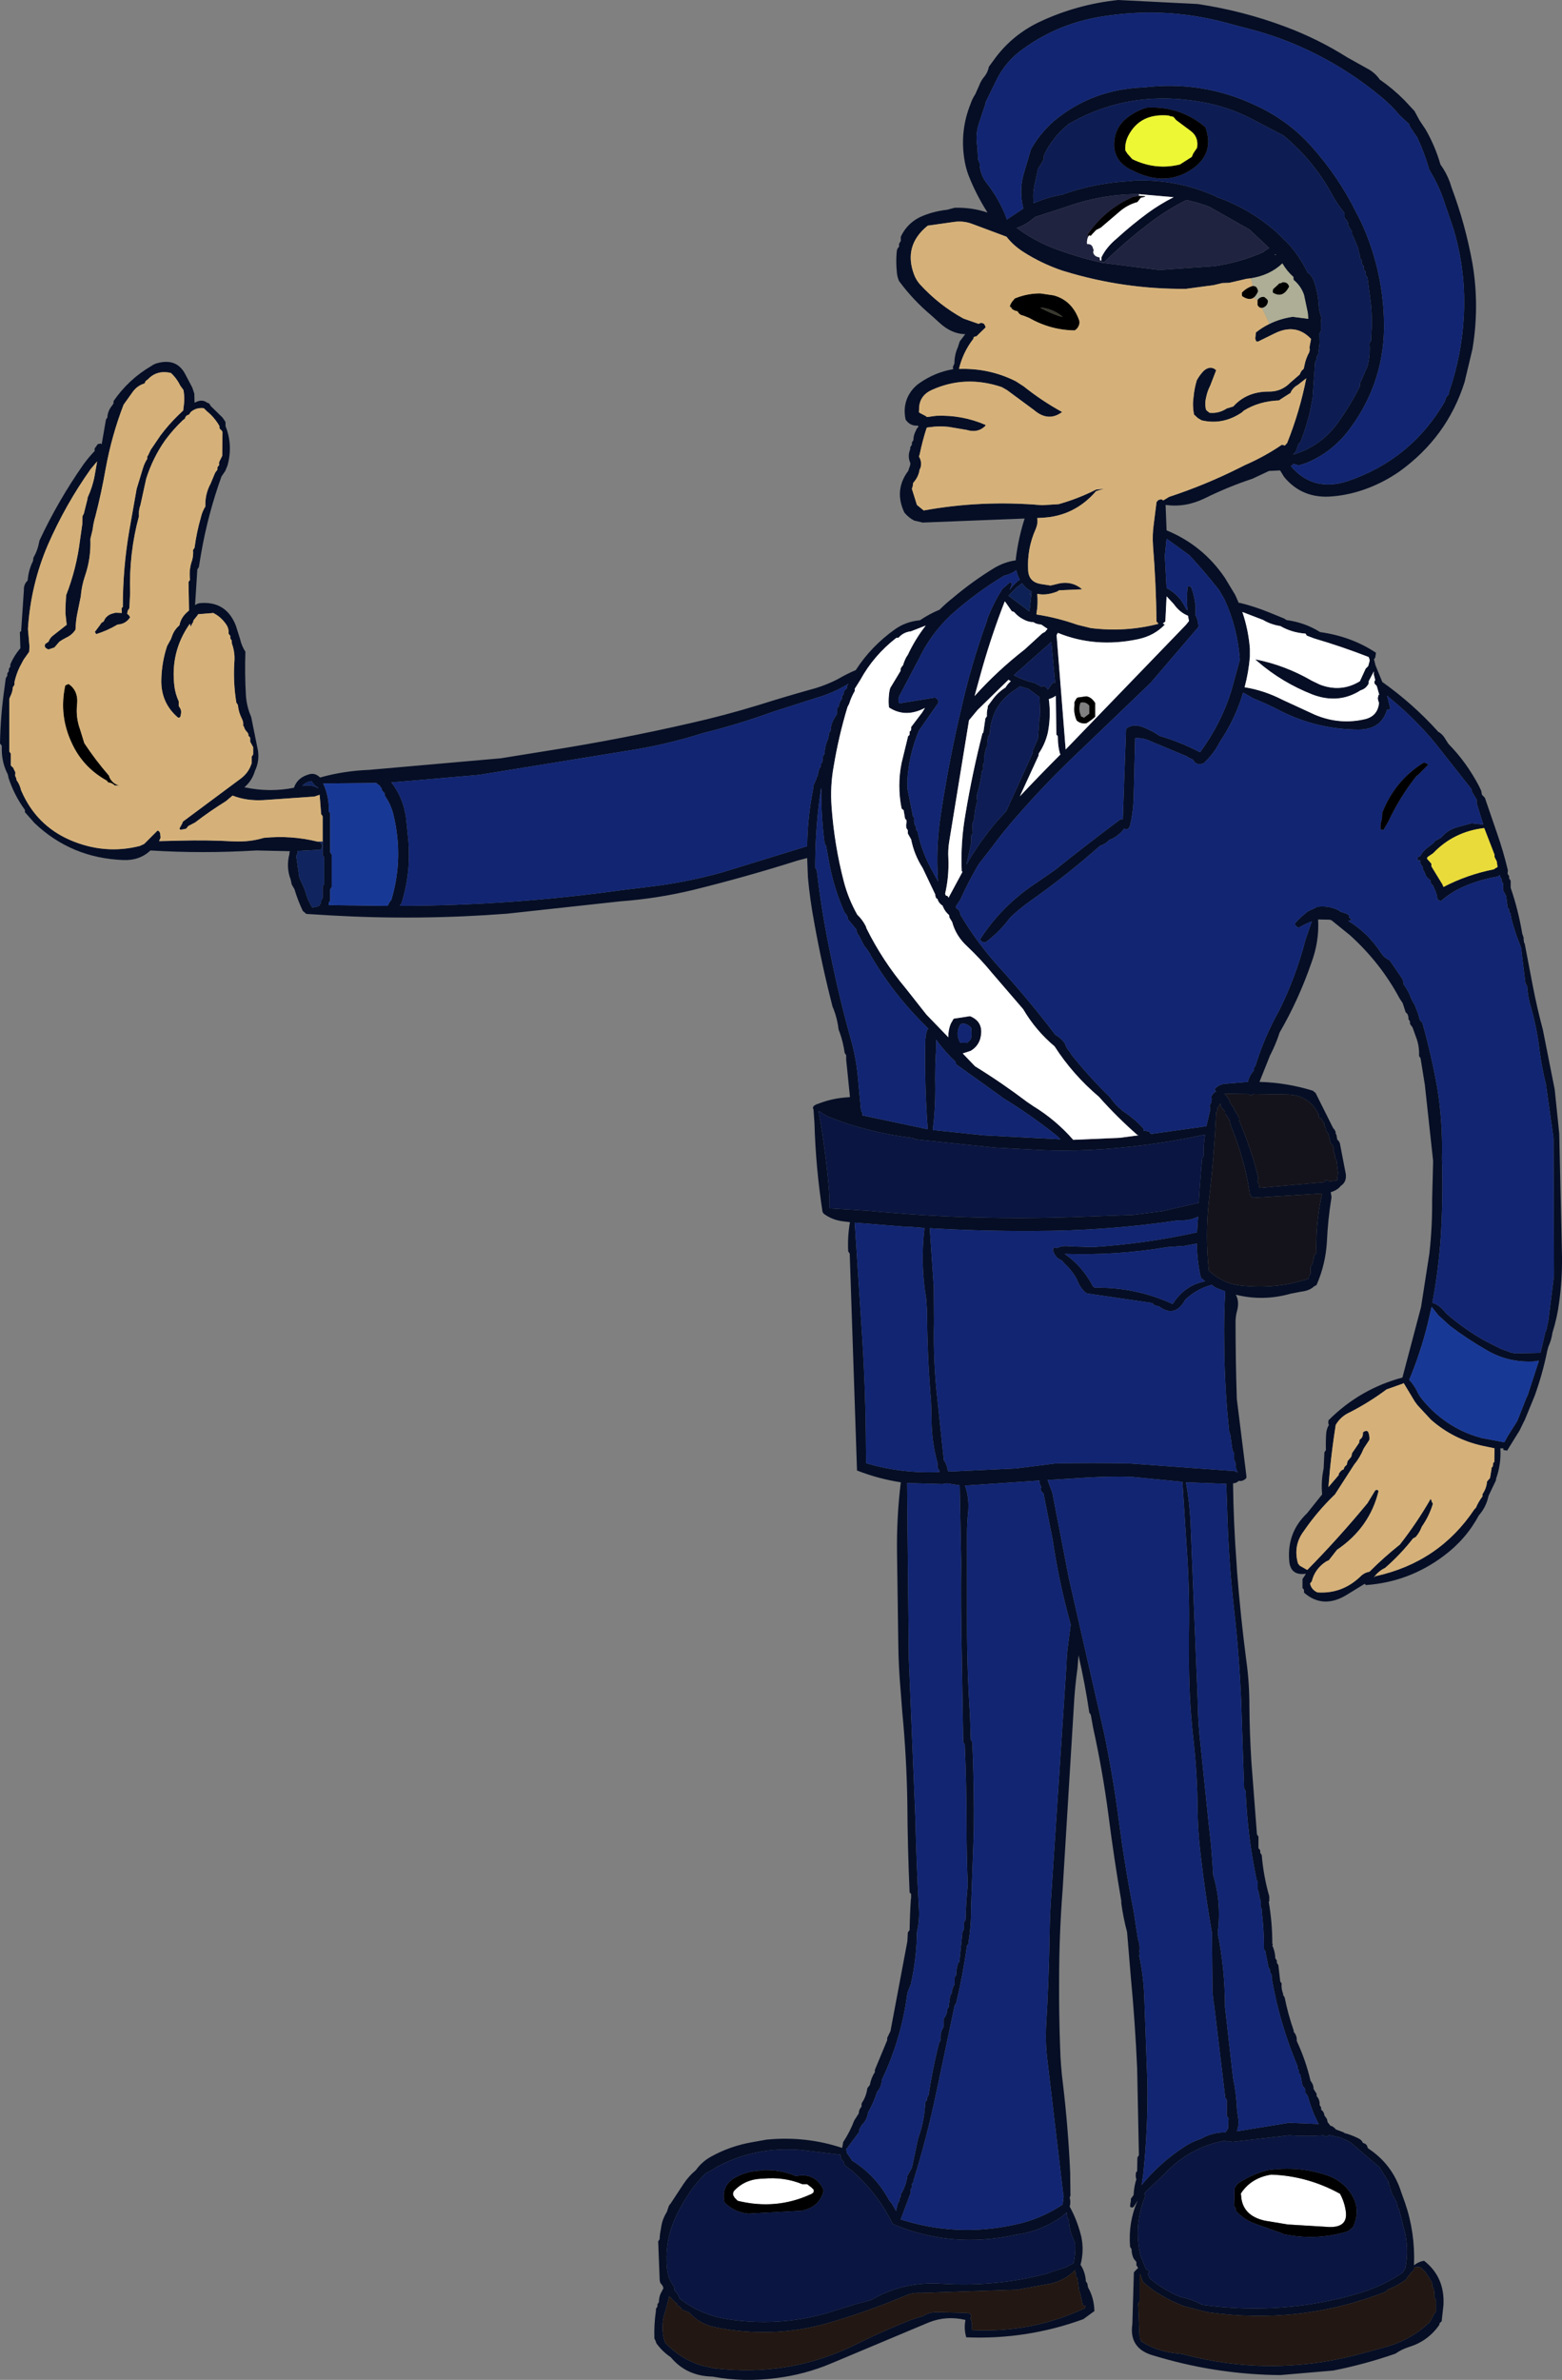 <?xml version="1.0" encoding="UTF-8" standalone="no"?>
<svg xmlns:xlink="http://www.w3.org/1999/xlink" height="472.5px" width="310.3px" xmlns="http://www.w3.org/2000/svg">
  <rect width="100%" height="100%" fill="#808080" stroke="none"/>
  <g transform="matrix(1.0, 0.0, 0.0, 1.0, -164.85, -3.75)">
    <path d="M438.85 19.4 L438.95 19.55 Q441.5 21.3 443.8 23.6 L445.85 25.8 446.85 27.65 448.05 29.45 Q449.95 32.75 451.0 36.4 452.15 38.0 452.85 39.85 L453.2 40.95 Q455.95 48.25 457.35 56.0 458.8 64.5 457.35 73.1 L455.8 79.6 Q452.35 90.55 442.8 97.4 439.9 99.4 436.65 100.65 433.15 102.0 429.55 102.3 423.6 102.85 419.95 98.45 L419.15 97.15 416.95 97.25 413.65 98.8 Q408.8 100.4 404.15 102.7 400.35 104.55 396.4 104.0 L396.6 109.05 Q403.8 112.0 408.2 118.5 L410.25 121.9 410.95 123.5 411.0 123.5 411.0 123.4 Q414.1 124.15 417.25 125.45 L419.95 126.55 420.4 126.85 Q424.1 127.35 427.1 129.25 433.3 130.1 438.2 133.35 L438.05 134.3 437.8 134.65 438.1 135.85 439.45 139.15 Q445.45 143.4 450.4 148.85 L450.5 149.0 Q451.45 149.5 452.05 150.6 L452.6 151.45 Q456.15 155.05 458.65 159.8 L459.1 160.75 459.25 161.55 459.7 162.0 459.85 162.2 462.2 169.05 Q463.5 172.75 464.4 176.55 L464.35 177.0 464.35 177.25 464.65 177.7 464.65 178.15 464.95 178.6 464.95 180.0 Q466.45 184.35 467.25 189.1 L467.55 190.0 467.5 190.15 467.6 190.75 467.6 190.9 467.7 191.0 467.75 191.15 469.35 199.5 Q470.2 203.9 471.35 208.2 L473.7 220.05 474.6 228.8 475.15 253.25 Q475.2 257.8 474.6 262.2 474.2 265.35 473.25 268.35 473.05 269.8 472.45 271.1 L472.15 272.2 472.15 272.3 Q471.25 276.6 469.75 280.8 L467.7 285.8 467.6 285.95 466.7 287.8 465.95 289.0 464.25 291.75 463.6 291.65 463.5 291.6 463.5 291.3 462.9 291.3 Q463.1 294.4 462.05 297.35 L462.05 297.6 460.55 300.75 Q460.1 302.95 458.6 304.65 456.1 309.35 451.6 312.7 444.7 317.85 436.2 318.45 L435.95 318.2 432.2 320.5 Q427.6 323.2 423.9 319.95 L423.9 319.5 423.85 319.3 423.6 319.05 423.6 317.25 424.2 316.35 424.25 316.2 Q421.1 316.65 420.95 313.45 420.55 307.95 424.5 304.2 L427.5 300.45 Q427.25 297.9 427.8 295.3 L427.95 292.1 428.25 291.65 Q428.2 290.05 428.3 288.45 428.35 287.45 428.85 286.65 428.65 286.35 428.75 285.95 L428.75 285.75 Q435.0 279.5 443.45 277.25 L447.15 263.25 448.8 252.65 Q449.4 247.3 449.35 241.95 L449.55 234.25 447.9 219.1 447.05 213.85 446.75 213.4 Q446.85 211.45 446.15 209.65 L445.45 207.7 445.1 207.25 444.95 207.0 444.95 206.55 444.65 206.1 Q444.7 205.45 444.35 204.95 L444.1 204.75 443.5 202.9 442.9 202.0 Q439.1 194.9 433.0 189.4 L429.35 186.45 429.0 186.35 426.7 186.3 Q426.95 190.65 425.35 194.95 422.85 202.2 419.05 208.75 418.3 211.1 417.15 213.3 L415.05 218.55 Q420.5 218.7 425.65 220.3 L426.2 220.75 429.7 227.75 429.9 227.95 430.15 228.4 430.2 228.85 430.35 229.1 430.5 230.0 Q431.05 230.45 431.1 231.15 L432.2 236.85 Q432.4 238.4 431.2 239.2 430.55 240.05 429.2 240.45 L429.35 241.3 429.35 241.55 Q428.65 245.8 428.45 250.2 428.2 254.75 426.4 258.85 L426.2 259.0 425.95 259.1 Q425.05 260.0 423.3 260.2 L421.25 260.6 Q415.75 262.15 410.35 260.8 411.1 262.15 410.6 264.0 410.3 265.05 410.3 266.2 410.3 273.9 410.55 281.5 L412.45 296.75 412.45 297.2 Q411.7 297.95 410.95 297.75 410.5 298.2 409.85 298.25 L409.8 298.25 Q409.9 306.2 410.5 314.15 L410.6 315.8 Q411.3 324.75 412.45 333.55 413.05 337.85 413.05 342.45 413.1 348.05 413.45 353.6 L414.55 367.95 414.85 368.4 414.85 370.7 415.05 370.9 415.2 371.15 415.2 371.6 415.5 372.05 Q415.85 376.25 417.0 380.25 L417.0 381.15 416.9 381.4 Q417.6 385.4 417.6 389.6 L417.7 389.8 417.6 390.0 Q418.15 391.2 418.2 392.55 L418.5 393.0 418.5 393.45 418.8 393.9 419.15 396.9 419.15 397.1 419.45 397.55 Q419.35 398.6 419.75 399.6 L419.75 399.85 420.05 400.3 Q420.7 403.6 421.85 406.9 L421.85 407.15 Q422.55 407.95 422.45 408.95 424.25 412.8 425.2 416.9 425.8 417.6 425.8 418.5 L426.4 419.45 426.4 419.9 Q427.1 420.7 427.0 421.7 L427.3 422.15 427.3 422.6 Q427.9 423.05 427.95 423.75 L428.45 424.45 428.6 425.1 429.15 425.8 429.15 425.85 429.2 425.8 429.6 425.95 430.15 426.4 430.15 426.5 431.75 427.1 431.95 427.25 Q433.3 427.6 434.7 428.3 435.35 428.6 435.6 429.2 L436.0 429.35 Q436.45 429.6 436.5 430.05 L436.65 430.3 Q441.45 433.45 443.2 438.95 L443.95 441.05 Q446.0 446.95 445.75 453.5 446.6 452.8 447.75 452.6 451.9 455.85 451.6 461.4 L451.25 464.6 450.8 465.05 450.8 465.3 Q448.55 468.55 444.8 469.7 443.25 470.2 442.05 471.05 436.0 473.15 429.7 474.4 L419.2 475.3 Q407.2 475.2 395.65 471.9 L393.6 471.3 Q389.1 469.85 389.8 465.15 L390.1 454.9 390.6 454.35 390.9 454.1 390.9 453.95 390.6 453.5 390.6 452.85 390.05 452.15 Q389.7 451.4 389.65 450.55 L389.65 450.3 389.35 449.85 Q388.95 445.05 390.8 440.75 L390.65 440.9 390.65 441.0 390.05 441.9 389.75 442.05 389.35 441.9 Q389.35 441.35 389.5 440.75 L389.5 440.3 390.05 439.55 Q390.1 438.2 390.45 436.9 L390.6 436.45 Q390.4 435.9 390.5 435.3 L390.5 435.05 390.75 434.85 390.8 432.1 391.1 431.65 390.75 414.35 Q390.35 405.3 389.5 396.35 L388.75 387.35 Q388.0 384.55 387.6 381.6 L387.6 381.15 Q386.15 372.75 385.05 364.1 383.9 355.35 382.0 346.75 L381.55 344.25 381.45 344.05 381.25 343.8 Q380.4 338.05 379.1 332.4 L378.9 334.95 Q378.35 338.85 378.15 342.9 L375.95 378.9 Q375.25 387.85 375.25 396.9 375.2 403.45 375.45 410.3 375.55 413.9 376.0 417.4 377.05 426.15 377.45 435.15 L377.5 439.7 377.35 440.05 Q377.6 441.0 377.35 441.85 378.85 444.55 379.65 447.8 380.25 450.6 379.5 453.4 380.35 454.65 380.55 456.4 L380.55 456.65 380.85 457.1 381.0 457.9 Q382.15 459.9 382.25 462.4 L382.25 462.6 380.05 464.2 Q368.8 468.3 356.8 467.8 356.3 466.1 356.65 464.35 352.85 463.45 349.35 464.85 L330.05 472.95 Q324.75 475.2 319.0 475.9 312.5 476.75 306.4 475.6 301.2 475.5 298.1 471.75 296.45 470.65 295.25 469.0 L295.0 468.3 294.85 468.1 Q294.75 465.25 295.15 462.6 L295.15 462.15 295.45 461.7 295.45 461.25 295.75 460.8 Q295.75 459.95 296.05 459.2 L296.65 458.05 296.5 457.6 296.0 456.95 295.9 456.45 295.6 448.75 295.9 448.3 295.9 448.05 Q295.95 447.15 296.15 446.25 296.35 444.45 297.3 442.95 L297.75 441.65 298.1 441.2 300.6 437.4 Q301.65 435.8 303.1 434.6 304.25 432.95 306.15 431.9 309.95 429.8 314.35 429.05 L317.15 428.55 Q324.95 427.8 332.15 430.2 L332.35 429.05 Q333.7 427.0 334.55 424.75 L335.45 423.35 Q335.45 422.6 336.0 422.0 L336.0 421.55 336.05 421.3 Q336.95 419.95 337.15 418.35 L337.65 417.7 Q337.9 416.3 338.65 415.15 L338.65 414.7 341.1 408.8 341.1 408.35 341.75 407.0 345.1 389.2 345.2 387.4 345.55 386.95 Q345.6 383.8 345.8 380.8 L345.85 380.65 345.85 379.8 345.8 379.7 345.55 379.5 Q345.15 370.6 345.1 361.75 344.95 352.6 344.1 343.75 L343.75 339.2 Q343.35 334.7 343.3 330.05 L343.05 312.1 Q342.95 304.9 343.8 298.05 339.3 297.35 335.1 295.7 L333.65 252.65 333.35 252.2 Q333.2 249.2 333.7 246.4 L332.45 246.25 Q330.15 246.0 328.4 244.65 L328.4 244.6 328.25 244.35 Q326.9 235.6 326.65 226.8 L326.45 223.95 326.35 223.85 326.35 223.65 326.45 223.4 326.6 223.25 326.9 223.1 326.95 223.0 327.1 223.0 327.5 222.85 Q330.35 221.75 333.4 221.6 L333.7 221.55 332.95 214.15 332.95 213.25 332.65 212.8 Q332.35 210.65 331.65 208.7 L331.45 208.2 Q331.2 206.05 330.45 204.1 L330.25 203.65 Q328.1 195.3 326.6 186.9 325.75 182.4 325.35 177.95 L325.2 174.1 323.3 174.6 Q313.05 177.85 302.5 180.45 295.45 182.15 288.1 182.7 L265.6 185.15 Q248.05 186.5 230.6 185.5 L225.7 185.2 225.0 184.6 Q224.0 182.5 223.35 180.3 L222.8 179.35 222.6 178.4 Q221.65 175.95 222.35 173.3 L222.35 173.05 222.45 172.75 215.8 172.6 Q205.0 173.25 194.75 172.6 192.55 174.65 189.3 174.5 179.0 174.1 171.7 167.15 L169.8 165.0 169.8 164.55 Q167.65 161.6 166.55 158.2 L166.4 157.5 Q165.25 155.3 165.2 152.7 L165.2 151.8 164.85 151.35 Q164.95 145.9 165.7 140.65 L166.0 138.4 166.3 137.9 166.3 137.45 166.6 137.0 166.6 136.55 166.9 136.1 166.9 135.65 Q167.65 133.9 168.9 132.45 L168.8 129.25 169.05 129.05 169.6 120.85 Q169.55 119.75 170.35 119.0 170.5 116.95 171.4 115.15 L171.5 114.45 Q172.3 113.1 172.6 111.5 L172.7 111.05 Q176.4 103.15 181.4 96.0 182.45 94.55 183.65 93.3 L183.65 92.8 184.3 91.9 184.75 91.85 184.75 91.75 185.05 91.95 185.9 87.05 186.2 86.6 186.2 86.35 Q186.35 85.2 187.1 84.3 L187.4 83.85 187.4 83.4 Q190.35 79.1 194.85 76.45 195.55 75.95 196.3 75.8 199.95 74.9 201.6 77.95 L203.05 80.7 203.45 81.9 203.5 83.7 204.2 83.4 Q205.2 83.1 206.0 83.7 L206.4 83.85 206.65 84.25 206.65 84.3 209.05 86.65 209.6 87.45 209.65 87.65 209.65 88.35 Q211.15 92.1 210.05 96.15 L209.6 97.25 208.85 98.35 Q206.15 105.85 204.8 113.65 L204.35 116.35 204.05 116.8 203.6 123.9 Q204.0 123.6 204.5 123.5 209.75 123.0 211.7 127.95 L212.55 130.65 Q212.85 132.0 213.6 133.15 213.45 137.55 213.7 141.8 213.85 144.05 214.75 146.1 L216.1 152.8 Q216.4 154.9 215.5 156.8 214.9 158.8 213.4 160.05 L213.6 160.1 Q218.5 161.1 223.25 160.15 223.85 158.35 225.75 157.65 L226.35 157.45 Q227.4 157.2 228.25 157.95 L228.4 158.1 228.5 158.1 Q233.1 156.8 238.2 156.6 L264.35 154.3 274.6 152.65 Q288.4 150.45 301.9 147.35 308.8 145.8 315.65 143.7 320.7 142.1 325.9 140.65 328.75 139.9 331.35 138.55 333.15 137.5 334.85 136.8 337.9 132.05 342.7 128.65 344.85 127.15 347.6 126.9 349.45 125.65 351.5 124.8 352.75 123.55 354.15 122.45 358.05 119.15 362.4 116.5 364.45 115.3 366.65 115.0 L366.65 114.7 Q367.15 110.6 368.4 106.7 L348.15 107.5 346.45 107.1 Q345.3 106.5 344.5 105.5 342.5 101.25 345.05 97.55 L345.25 97.3 345.65 96.15 345.7 95.7 Q345.1 94.35 345.65 93.0 L345.7 92.5 346.0 92.05 346.0 91.6 346.3 91.15 Q346.3 90.15 346.8 89.25 L346.95 88.9 347.35 88.4 347.1 88.25 Q345.65 88.35 344.75 87.05 344.1 83.95 345.8 81.5 346.55 80.45 347.6 79.75 350.65 77.65 354.2 77.05 L354.15 76.6 354.45 75.9 Q354.45 74.2 355.15 72.65 L355.5 71.55 356.6 70.1 Q353.9 70.05 351.5 67.85 L349.9 66.4 Q346.25 63.35 343.45 59.55 343.05 58.65 343.0 57.6 342.8 55.6 343.0 53.65 343.05 53.1 343.45 52.75 L343.45 52.2 343.6 51.9 343.8 51.6 343.8 50.75 Q345.25 47.7 348.45 46.5 350.65 45.65 353.0 45.4 L354.5 45.0 Q357.9 44.9 361.0 45.95 L360.9 45.75 Q358.7 42.25 357.25 38.55 356.65 36.95 356.4 35.2 355.55 29.65 357.65 24.4 358.0 23.35 358.6 22.45 L359.4 20.65 Q359.75 19.7 360.45 18.9 361.1 18.05 361.3 17.0 L362.65 15.15 Q366.1 10.6 371.35 8.1 378.8 4.6 387.0 3.75 L402.8 4.55 Q411.75 5.9 420.05 9.0 426.65 11.45 432.5 15.15 L436.35 17.3 Q437.85 18.05 438.85 19.4 M432.1 47.2 L431.95 46.9 431.95 46.05 Q430.4 44.15 429.3 42.05 425.55 35.35 419.8 30.65 L413.3 27.25 Q408.8 24.95 403.8 24.05 389.2 21.35 377.0 28.45 L376.85 28.65 Q375.3 29.85 374.1 31.5 373.05 32.85 372.3 34.45 L372.2 34.75 Q372.3 35.35 371.9 35.9 L371.0 37.35 371.0 37.55 370.3 40.75 Q370.0 42.4 370.2 44.1 372.9 42.9 375.85 42.4 382.35 40.05 389.5 39.7 L390.2 39.6 Q398.7 39.3 406.3 42.7 L406.5 42.85 Q413.1 45.15 418.45 49.85 L420.7 52.05 Q423.05 54.65 424.6 57.85 425.4 58.4 425.8 59.4 426.65 61.7 426.8 64.05 426.85 65.55 427.4 66.95 L427.3 67.15 427.3 67.45 427.25 67.75 427.25 69.45 427.1 69.75 426.95 69.95 427.0 71.85 426.7 74.15 426.4 74.6 426.4 75.05 426.2 75.5 426.1 75.65 425.6 82.75 425.1 85.45 Q424.35 88.5 423.25 91.4 L422.7 92.05 Q422.45 93.45 421.7 94.0 L422.1 93.9 Q427.4 92.2 430.65 87.65 433.1 84.25 435.0 80.45 L435.0 79.9 436.5 76.5 Q437.1 74.3 436.9 71.95 L437.05 71.65 437.25 71.35 437.25 70.5 Q437.5 67.3 437.2 64.2 L436.5 58.8 436.3 58.6 436.15 58.3 436.15 57.65 435.9 57.45 435.75 57.15 435.75 56.55 435.5 56.3 435.35 56.0 435.35 55.4 435.15 55.15 435.0 54.85 435.0 54.55 434.6 52.9 433.65 50.6 433.45 50.3 433.45 49.7 433.25 49.45 432.95 48.95 Q432.6 48.5 432.65 48.05 L432.55 47.75 432.4 47.5 432.1 47.2 M434.25 45.9 Q435.75 48.65 436.8 51.6 439.85 59.95 439.8 69.0 439.6 80.3 432.65 89.35 429.3 93.65 424.3 95.7 L422.85 96.15 421.85 95.85 421.3 96.3 Q425.65 101.45 432.5 99.3 445.2 95.0 451.85 83.5 L452.15 82.6 452.6 82.1 452.7 81.9 452.7 81.65 452.75 81.45 Q455.25 74.2 455.65 66.4 456.1 57.65 453.6 49.25 L451.6 43.35 Q450.55 40.3 448.8 37.5 447.85 34.15 446.4 31.05 L444.95 28.9 444.85 28.65 444.85 28.45 442.95 26.7 Q441.3 24.7 439.25 23.0 433.3 18.05 426.4 14.55 420.7 11.65 414.55 9.9 L408.35 8.25 Q396.2 5.0 383.65 7.05 375.15 8.4 368.25 13.35 364.55 15.9 362.65 19.95 L360.65 24.05 360.65 24.25 359.45 27.85 Q358.55 30.25 359.0 32.9 L359.15 35.45 359.45 36.1 Q359.5 38.4 360.9 40.15 363.0 42.85 364.4 46.05 L364.85 47.25 364.85 47.35 368.15 45.15 368.1 45.0 Q367.2 41.35 368.35 37.8 L369.65 33.4 Q371.45 30.2 374.25 27.75 381.85 21.45 392.1 21.1 403.75 19.7 414.25 24.65 420.8 27.65 425.45 32.9 430.8 38.9 434.25 45.9 M418.35 54.35 L418.2 54.2 418.05 54.4 418.35 54.35 M391.1 42.3 Q383.85 42.25 376.55 44.85 L370.55 46.8 369.3 47.75 Q368.15 48.55 366.95 48.95 L366.8 49.0 367.05 49.15 Q370.05 51.35 373.55 52.8 378.65 54.8 383.95 55.95 L395.15 57.35 406.05 56.6 Q411.2 55.85 415.85 53.8 L416.1 53.55 417.0 53.0 413.05 49.3 405.0 44.75 Q402.75 43.95 400.55 43.45 396.35 45.55 392.55 48.55 388.2 51.9 384.3 55.7 L384.0 55.8 383.6 55.6 383.45 55.45 383.65 55.45 383.65 54.85 Q384.65 52.8 386.65 51.15 389.6 48.45 392.85 46.05 395.25 44.3 398.0 42.9 L391.1 42.3 M417.05 68.05 Q419.2 67.0 421.65 66.65 L424.8 67.05 424.75 67.0 424.65 65.85 423.9 62.3 Q423.35 60.7 422.1 59.55 L421.85 59.35 421.8 59.05 421.8 58.75 Q420.5 57.6 419.6 56.05 417.15 58.4 413.35 59.0 L412.5 59.1 409.05 59.9 407.65 59.95 406.0 60.35 400.45 61.1 Q388.05 61.2 376.3 57.6 L375.95 57.5 Q371.8 56.1 368.2 53.8 366.15 52.5 364.8 50.75 L358.1 48.25 Q356.35 47.55 354.45 47.8 L349.15 48.55 Q344.25 52.5 346.45 58.3 346.85 59.35 347.6 60.2 351.4 64.35 356.25 67.0 L359.25 68.05 359.7 67.85 360.0 67.9 360.35 68.05 360.6 68.55 360.65 68.75 358.85 70.5 358.3 70.65 358.25 70.9 358.15 71.1 Q356.15 73.7 355.35 77.0 361.4 76.8 366.65 79.45 L368.2 80.45 Q371.9 83.4 375.85 85.55 373.1 87.6 370.25 85.15 L364.9 81.2 363.85 80.6 Q356.55 78.15 349.9 81.2 347.7 82.2 347.45 84.45 L347.4 85.6 347.6 85.75 348.75 86.35 349.0 86.55 350.85 86.3 Q356.0 86.1 360.6 88.1 L360.65 88.25 Q359.15 89.8 356.85 89.1 L353.3 88.5 Q351.45 88.3 349.65 88.55 L348.95 88.65 Q348.1 91.25 347.55 93.95 L347.4 94.4 Q348.05 95.4 347.7 96.7 L347.55 96.9 Q347.35 98.35 346.4 99.45 L346.25 99.65 346.15 100.35 346.0 100.8 347.0 104.0 348.35 105.1 Q359.9 103.0 371.85 104.05 L375.15 103.85 Q379.05 102.75 382.6 100.95 L384.15 100.8 382.6 101.25 Q378.3 106.25 371.85 106.55 L370.9 106.6 Q371.1 107.65 370.55 108.9 368.85 112.75 369.1 117.05 369.25 119.3 371.6 119.7 L373.55 120.0 375.45 119.55 Q377.8 119.15 379.65 120.6 L379.8 120.75 375.25 120.95 374.85 121.2 Q372.65 122.05 370.9 121.65 371.1 123.6 370.75 125.55 L370.75 125.75 Q374.75 126.35 378.9 127.8 L381.55 128.45 Q388.45 129.3 395.0 127.6 L394.6 127.15 Q394.5 119.55 393.9 112.1 393.75 109.9 394.05 107.8 L394.6 103.45 394.75 103.25 395.0 103.0 395.5 102.9 395.5 102.85 395.95 103.1 397.1 102.4 Q404.4 100.0 411.25 96.55 L412.15 96.1 Q416.15 94.35 419.5 92.05 L420.1 92.2 420.55 91.7 Q423.05 85.45 424.35 78.85 L422.7 80.15 Q421.6 80.75 421.2 81.8 L421.0 81.9 419.2 83.05 418.95 83.25 Q414.95 83.4 411.9 85.3 L411.6 85.6 Q407.8 88.2 403.55 87.2 L402.8 86.75 402.05 86.05 Q401.7 84.3 401.95 82.65 402.1 80.9 402.6 79.25 403.15 78.25 403.95 77.4 405.3 76.2 406.45 77.25 L405.25 80.35 Q404.7 81.4 404.45 82.65 404.15 83.8 404.4 85.0 L404.55 85.25 405.0 85.6 405.1 85.7 Q406.95 85.9 408.55 84.85 L409.85 84.45 Q412.5 81.5 416.85 81.5 419.4 81.55 421.2 79.7 L423.05 78.1 423.15 77.85 423.4 77.4 423.85 76.95 424.0 76.25 Q424.25 74.95 424.9 73.75 L424.95 73.7 424.95 73.45 425.05 73.3 425.05 73.25 Q424.95 72.65 425.1 72.1 L425.3 71.05 Q422.3 67.85 418.05 69.95 L414.8 71.55 414.4 71.55 414.35 71.35 Q414.15 70.95 414.25 70.65 L414.35 69.75 Q415.6 68.75 417.05 68.05 M396.6 122.15 L396.35 127.15 395.9 127.5 395.85 127.55 396.25 127.75 Q394.2 129.95 390.95 130.65 382.45 132.45 375.0 129.4 L374.75 129.85 376.55 152.55 400.45 127.8 401.05 127.05 400.85 126.0 Q399.2 125.35 398.0 123.65 L396.6 122.15 M396.6 120.5 Q399.1 121.8 400.35 124.4 L400.45 124.65 400.7 124.85 400.75 125.0 Q400.55 122.75 400.75 120.45 400.75 120.15 401.0 120.15 L401.45 120.25 Q402.05 121.75 402.25 123.4 L402.35 123.65 402.35 125.9 Q402.8 126.75 402.9 127.75 L402.95 128.2 393.4 139.35 377.65 154.45 Q372.05 159.85 366.95 165.7 364.2 168.8 361.75 172.15 L359.25 175.35 Q357.25 178.75 355.6 182.4 L354.7 183.75 354.9 184.15 355.3 184.4 355.6 185.05 355.6 185.3 Q358.9 190.9 363.4 195.85 369.25 202.3 374.5 209.2 375.6 209.8 376.4 210.9 376.65 211.85 377.45 212.7 L377.65 213.1 Q381.2 217.55 385.4 221.65 386.4 223.1 387.7 224.15 L387.85 224.3 Q390.1 225.75 392.0 227.8 L392.0 228.2 393.15 228.4 393.45 228.9 404.5 227.35 405.15 224.6 405.25 224.15 405.3 224.1 405.15 223.25 Q405.55 222.65 405.55 221.9 405.45 221.5 405.6 221.2 L406.2 220.5 406.45 220.5 406.15 220.05 406.2 219.9 Q406.9 219.15 407.95 218.95 L412.75 218.55 Q413.0 217.35 413.95 216.25 L413.95 215.8 414.25 215.35 Q416.0 209.65 418.95 204.4 422.3 197.65 424.2 190.3 L425.45 186.7 Q424.05 187.2 422.85 187.95 L422.4 187.7 422.25 187.55 422.15 187.35 422.15 187.1 422.25 186.9 Q423.3 185.75 424.6 184.75 425.05 184.45 425.65 184.25 L426.4 183.85 426.8 183.85 426.8 183.75 Q429.0 183.55 430.9 184.55 L431.1 184.75 432.35 185.15 432.8 185.45 432.85 185.65 432.85 185.9 433.4 186.35 432.7 186.6 Q436.65 188.95 439.3 193.1 439.9 193.95 440.9 194.4 L443.2 197.75 Q443.65 198.35 443.7 199.2 444.7 200.55 445.25 202.15 L445.9 203.3 446.6 205.1 446.9 206.25 447.3 206.7 447.45 206.95 Q449.2 213.2 450.35 219.6 451.5 226.6 451.3 233.75 451.55 241.25 451.1 248.9 450.65 255.75 449.4 262.4 450.6 262.75 451.55 263.85 L452.3 264.65 Q455.7 267.6 459.65 269.85 L463.0 271.55 465.05 272.3 465.85 272.45 470.55 272.35 470.8 272.3 470.9 272.25 471.85 268.2 472.0 268.0 472.45 265.85 473.55 257.05 473.45 229.65 471.95 219.0 Q471.15 215.8 470.7 212.45 470.2 208.05 469.0 203.8 468.35 201.7 468.2 199.4 L467.9 199.1 467.1 192.65 467.1 192.3 466.95 191.7 Q465.85 189.05 465.1 186.2 L464.95 185.3 464.9 185.05 464.65 184.85 464.65 184.4 464.55 184.15 464.35 183.95 464.05 181.65 463.45 180.5 463.45 179.15 463.15 178.7 463.15 178.25 462.85 177.8 462.85 177.45 Q462.55 177.75 462.05 177.85 458.85 178.4 455.8 179.7 453.2 180.8 451.1 182.65 L450.55 182.4 450.4 182.25 Q450.3 181.2 449.8 180.2 L449.5 179.5 449.2 179.3 449.1 179.05 449.05 178.6 448.35 177.95 448.15 177.7 447.8 176.8 447.5 176.35 447.5 175.9 447.0 175.2 447.0 174.6 446.6 174.6 446.45 174.35 446.4 174.15 446.55 173.9 447.0 173.7 Q447.5 172.75 448.35 172.1 L449.65 171.1 449.95 170.7 Q450.55 170.4 451.15 170.05 452.45 168.45 454.6 167.9 L457.2 167.2 459.5 167.45 458.2 163.2 458.2 162.5 457.3 161.0 457.15 160.4 449.85 151.15 Q445.75 146.25 440.9 142.3 L440.4 141.85 441.05 144.45 440.55 144.7 440.4 144.6 Q439.3 148.6 434.7 148.6 426.4 148.55 419.15 144.85 416.55 143.5 413.8 142.4 L411.8 141.25 411.4 142.55 Q409.85 147.05 407.2 151.0 406.0 153.4 403.95 155.3 L403.35 155.45 Q402.2 155.5 401.9 154.6 L400.85 154.1 400.7 153.95 393.4 150.9 Q391.95 150.2 390.35 150.3 L390.05 162.35 Q389.95 165.1 389.35 167.6 389.2 168.3 388.55 168.45 L388.2 168.25 Q387.3 169.45 385.85 170.25 L385.25 170.5 Q384.5 171.3 383.35 171.7 376.85 177.45 369.65 182.55 367.5 184.05 365.55 185.9 363.6 188.55 360.95 190.6 L360.6 190.85 Q359.8 190.85 359.55 190.25 363.85 183.55 370.7 179.05 L374.4 176.5 Q380.75 171.4 387.4 166.45 L387.55 166.4 387.9 166.4 388.55 148.45 Q389.95 147.25 392.25 148.25 393.85 148.9 395.2 149.85 399.4 151.1 403.25 153.1 407.35 147.55 409.4 141.1 L411.15 134.75 Q410.7 128.4 408.1 122.75 L407.0 120.85 Q404.15 117.25 401.15 114.0 L396.6 110.7 396.25 114.15 396.6 120.5 M413.15 132.55 L413.15 134.1 Q412.9 137.2 412.1 140.2 415.95 140.8 419.65 142.7 L426.05 145.65 Q431.05 147.75 436.15 146.5 438.55 145.85 438.8 143.3 438.6 142.85 438.55 142.4 L438.7 141.7 438.85 141.7 438.35 139.95 437.9 139.45 Q437.8 139.0 438.05 138.8 L437.75 137.6 437.75 137.4 437.8 137.15 437.75 137.1 436.75 139.0 436.75 139.45 Q436.2 140.5 435.15 140.8 430.8 143.6 425.6 141.65 419.5 139.25 414.7 135.1 L414.2 134.65 Q420.1 135.8 425.45 138.9 L427.0 139.65 Q431.25 141.3 435.0 139.0 L436.15 136.5 436.65 136.0 436.95 134.9 436.9 134.65 436.75 134.2 Q431.5 132.15 425.9 130.5 L424.45 129.95 424.2 129.55 Q421.45 129.35 419.2 128.05 417.3 127.75 415.8 126.85 L411.65 125.25 Q412.85 128.75 413.15 132.55 M363.95 120.7 L365.45 119.4 365.45 119.3 Q365.7 119.35 365.75 119.55 L365.9 119.7 365.4 120.9 Q366.05 119.95 367.05 119.1 L367.45 118.85 Q366.9 117.95 366.75 116.95 365.7 117.75 364.3 118.05 358.6 121.5 353.7 125.9 349.75 129.65 347.45 134.45 L343.65 141.65 Q343.1 142.55 343.5 143.4 L350.55 142.25 Q350.8 142.3 350.95 142.5 L351.1 142.65 351.25 142.85 351.25 143.3 347.4 148.8 Q345.4 153.6 345.1 158.7 L345.1 160.25 346.15 165.5 346.15 165.7 346.45 166.15 Q346.3 167.0 346.7 167.75 L346.85 168.0 346.85 168.45 347.15 168.9 Q347.85 172.45 349.65 175.9 L351.2 178.75 Q350.7 171.9 351.8 165.1 L352.3 161.9 Q353.75 153.15 355.75 144.7 357.75 135.7 360.9 127.05 L360.9 126.85 Q362.1 123.65 363.85 120.9 L363.95 120.7 M364.45 123.15 Q361.95 129.55 360.0 136.35 L358.45 141.95 Q363.0 136.9 368.4 132.7 L371.9 129.5 372.45 129.2 372.95 128.6 371.7 127.75 Q370.75 127.7 370.1 127.25 369.25 127.3 368.2 126.75 367.1 126.2 366.3 125.25 L365.85 125.1 364.55 123.25 364.45 123.15 M366.75 120.4 L365.3 121.9 365.15 122.0 369.35 125.15 369.75 121.7 369.25 121.75 369.8 121.5 369.8 121.2 Q368.7 120.65 367.9 119.55 L367.1 120.15 366.75 120.4 M345.8 129.1 Q344.35 129.25 343.35 130.35 L342.9 130.4 Q338.4 133.9 335.75 138.75 L334.65 140.5 334.65 140.95 Q333.95 142.15 333.55 143.45 L333.2 144.15 Q331.45 149.95 330.45 156.0 329.75 159.85 330.05 163.95 330.6 171.55 332.5 178.85 333.4 182.25 335.15 185.35 336.2 186.35 336.85 187.65 L337.0 188.1 Q340.15 194.45 344.8 200.0 L348.9 205.2 353.25 209.7 Q353.2 208.25 353.75 206.95 L354.3 206.0 357.55 205.5 Q360.5 206.7 359.55 210.1 359.05 211.6 357.65 212.4 L356.1 212.9 358.55 215.45 Q363.9 218.75 368.85 222.5 L370.1 223.35 Q374.6 226.1 378.05 230.05 L387.3 229.65 391.05 229.15 390.8 229.1 Q386.7 225.5 383.15 221.5 377.95 217.1 374.35 211.5 370.6 208.35 368.1 204.1 L361.9 196.9 Q359.6 194.1 357.0 191.65 354.75 189.6 354.0 186.8 L353.45 185.9 353.4 185.45 Q352.55 184.7 352.2 183.8 L352.15 183.75 352.15 183.6 Q351.3 183.05 351.1 182.25 L350.8 182.05 350.65 181.55 350.65 181.35 348.15 176.1 Q346.45 173.45 345.85 170.4 L345.2 169.25 345.2 168.6 344.9 168.15 Q344.8 167.5 344.95 167.0 L344.95 166.75 344.9 166.55 344.65 166.3 344.35 164.55 344.25 164.55 343.95 164.25 Q343.05 159.7 343.95 155.25 L345.25 149.9 345.5 149.7 345.55 149.45 345.55 149.0 345.8 148.8 345.85 148.55 345.85 148.1 348.05 145.2 348.6 144.3 Q344.7 146.35 341.45 144.2 341.3 143.0 341.45 141.7 341.5 141.0 341.7 140.35 L343.75 136.95 Q343.7 136.55 343.9 136.25 L344.25 135.8 Q344.5 134.95 344.9 134.2 L345.2 133.75 Q346.65 130.65 348.75 127.95 L345.8 129.1 M364.6 140.25 Q365.0 139.55 365.65 139.0 L365.2 138.7 359.05 144.7 357.35 146.75 353.4 170.95 Q353.15 172.55 353.25 174.15 353.4 177.8 352.6 181.2 L352.75 181.55 353.1 181.65 353.3 182.0 353.3 181.95 356.05 176.85 355.9 176.7 Q355.65 171.0 356.65 165.35 358.0 157.25 360.0 149.4 L360.2 149.15 360.6 146.4 360.9 145.95 Q360.85 145.1 361.05 144.35 L361.1 143.9 362.1 142.55 Q363.15 141.15 364.6 140.25 M374.25 139.3 L374.45 139.35 373.7 131.2 366.25 137.8 Q368.15 138.85 370.4 139.35 L371.75 140.1 372.15 139.95 Q372.8 140.1 372.95 140.65 L373.05 140.65 373.95 139.35 374.25 139.3 M373.2 142.55 Q373.65 145.75 373.05 149.0 L372.95 149.45 Q372.4 151.6 371.2 153.35 L371.2 153.55 371.15 153.8 367.45 161.85 Q371.45 157.6 375.55 153.5 L375.45 153.5 Q375.0 151.95 375.0 150.3 L375.0 150.05 374.95 149.85 374.7 149.6 374.6 141.9 373.9 142.3 373.2 142.55 M367.05 140.35 Q362.0 143.3 361.5 148.95 L361.5 149.4 361.2 149.85 Q361.0 150.6 360.95 151.45 L360.95 151.9 Q360.55 152.65 360.5 153.5 L360.35 153.95 360.35 155.1 360.15 155.55 360.2 156.45 359.9 156.9 Q359.65 159.1 359.0 161.25 358.75 161.95 359.0 162.8 358.45 164.45 358.4 166.25 L358.0 167.4 358.1 169.2 357.8 169.65 357.8 171.0 356.85 175.35 356.85 175.4 Q359.45 170.85 362.95 166.75 L364.75 164.8 370.0 153.25 370.0 152.8 370.9 150.75 371.05 150.3 371.35 146.2 371.5 145.75 371.35 142.15 369.55 140.8 369.1 140.5 367.4 140.0 367.05 140.35 M334.95 188.25 L333.25 186.2 333.2 185.75 333.1 185.5 332.6 184.85 Q330.65 180.45 329.7 175.75 L328.95 171.65 328.65 171.15 Q327.95 165.75 328.0 160.25 L327.95 160.3 Q326.85 167.45 326.8 174.9 L326.8 176.05 327.1 176.5 Q328.1 185.05 329.85 193.35 331.65 202.2 334.1 210.9 335.0 214.3 335.3 217.95 L335.9 224.3 336.2 224.75 336.15 225.2 349.15 227.95 Q348.5 219.4 348.65 210.75 348.65 209.4 349.05 208.2 L349.3 208.05 348.85 207.55 Q342.3 201.15 337.8 193.4 L337.65 193.05 336.85 191.9 336.6 191.65 335.45 189.45 335.1 188.95 334.95 188.25 M449.2 175.75 L451.4 179.35 451.6 179.85 Q456.3 177.4 461.6 176.35 L462.05 176.05 462.35 175.9 462.2 174.8 461.75 173.9 461.75 173.45 459.7 168.15 Q453.65 168.85 449.55 173.15 L448.45 173.9 448.35 174.15 448.3 174.2 449.05 175.05 449.2 175.25 449.2 175.75 M426.8 225.0 Q424.9 221.1 420.5 221.05 L413.85 220.95 413.45 221.2 412.9 221.05 412.85 220.95 408.7 220.9 408.05 220.95 Q408.8 221.5 409.2 222.55 L409.25 222.8 409.95 223.7 410.1 224.15 410.95 225.55 411.0 226.2 Q413.25 231.45 414.65 236.9 414.85 237.6 414.65 238.3 L414.95 238.95 415.05 239.6 428.05 238.45 428.15 238.05 428.3 238.0 428.7 238.15 428.75 238.35 430.5 238.1 430.5 238.0 430.65 236.6 430.35 234.1 430.05 233.65 430.05 233.45 430.0 232.95 429.85 232.5 429.75 232.3 429.75 231.4 429.6 231.15 429.35 230.9 429.2 230.7 428.9 229.55 428.75 228.85 428.25 228.2 428.25 227.75 427.95 227.3 427.95 226.8 427.5 226.15 427.4 225.9 427.0 225.7 426.8 225.45 426.8 225.0 M449.25 263.2 L448.5 266.45 Q447.1 272.2 444.8 277.7 445.85 278.8 446.55 280.35 L446.9 280.95 Q448.7 283.4 451.25 285.35 454.8 288.1 459.2 289.25 L463.7 290.1 464.35 288.9 466.25 285.9 468.15 281.1 468.3 280.85 Q468.25 280.75 468.35 280.7 L470.5 274.1 470.5 274.05 470.55 274.0 470.45 273.9 469.65 274.05 Q464.55 274.35 460.25 271.85 456.4 269.65 452.9 267.0 L450.55 264.85 449.25 263.2 M426.1 252.8 L426.35 252.55 Q426.2 246.45 427.5 240.7 L413.8 241.55 413.45 241.3 413.15 240.85 Q412.15 234.15 409.65 227.95 409.25 227.1 409.2 226.3 L408.65 225.4 408.25 224.9 408.25 224.45 407.45 223.55 407.35 223.35 407.35 223.1 407.3 222.85 406.65 223.8 406.75 223.95 406.6 224.4 406.45 224.6 Q406.05 233.25 405.0 242.15 404.25 249.15 405.0 256.05 407.9 258.7 411.6 259.0 418.45 259.75 424.85 257.6 L424.9 257.1 425.2 256.65 425.2 255.3 Q425.8 254.45 425.8 253.45 L425.8 253.25 426.1 252.8 M435.0 289.55 Q435.6 289.15 435.6 288.4 L435.6 288.15 435.85 287.95 436.2 287.85 436.2 287.8 436.6 287.95 Q436.95 288.7 436.9 289.55 L436.8 289.75 435.75 291.35 Q435.05 293.1 433.85 294.55 L430.05 300.45 Q426.55 303.8 423.85 307.75 421.7 310.6 422.7 314.15 L423.05 314.6 424.55 315.45 Q430.8 309.1 436.5 302.2 L438.05 299.65 438.35 299.55 438.5 299.55 438.7 299.8 Q436.95 307.05 430.45 311.45 L428.85 313.5 428.25 313.8 Q426.05 315.25 425.45 317.7 L425.1 318.15 Q425.35 319.35 426.55 319.9 431.4 320.25 435.05 316.8 435.8 316.0 436.9 315.8 439.75 312.95 442.95 310.4 446.35 306.05 449.05 301.35 L449.25 301.7 449.25 301.85 449.5 302.3 Q448.8 304.7 447.3 306.85 446.9 307.95 446.1 308.9 L445.55 309.2 Q443.1 312.35 440.0 315.05 438.7 315.65 437.75 316.95 L438.05 316.7 Q450.7 313.95 457.75 303.4 L458.05 303.1 Q458.55 301.9 459.35 300.85 L459.35 300.4 Q460.15 299.25 460.25 297.9 L460.85 297.2 461.15 295.4 461.15 295.15 461.4 294.9 461.45 294.45 461.45 294.25 461.7 294.0 461.75 291.3 459.35 290.8 Q453.5 289.5 449.1 285.6 L446.45 282.75 445.9 282.0 443.7 278.35 443.55 278.45 440.3 279.6 Q436.9 282.15 433.0 284.15 431.2 284.95 430.2 286.65 429.5 291.05 429.05 295.55 L428.75 299.0 430.8 296.6 430.8 296.35 430.95 296.15 Q431.25 295.65 431.8 295.45 431.85 295.0 432.2 294.75 L432.4 294.55 432.55 293.85 433.3 292.95 433.45 292.25 434.85 290.2 434.9 289.75 435.0 289.55 M378.6 232.15 L378.2 232.3 378.05 232.15 Q374.05 232.25 370.1 232.0 L362.5 231.6 346.7 229.95 346.25 229.7 Q337.35 228.65 329.25 225.4 L327.45 224.3 Q328.95 232.45 329.6 240.85 L329.65 243.65 337.5 244.15 Q358.3 246.15 379.1 245.35 L390.05 244.95 395.8 244.2 403.0 242.55 Q403.25 238.15 403.65 233.75 L403.95 233.25 Q403.9 231.1 404.25 229.0 393.05 231.45 381.6 232.05 L378.6 232.15 M374.8 229.25 Q369.55 225.05 363.95 221.65 L363.8 221.5 354.8 215.05 354.75 214.85 354.75 214.65 Q352.6 212.6 350.8 210.15 L350.85 211.35 Q350.55 215.65 350.65 220.0 350.65 224.15 350.15 228.1 L360.15 229.15 375.5 229.95 374.8 229.25 M399.45 246.05 L398.85 246.05 Q384.6 248.15 370.1 248.15 359.85 248.2 349.55 247.6 L350.35 259.3 350.4 266.15 Q350.2 274.1 351.1 281.85 L352.35 293.65 Q353.05 294.65 353.15 295.85 L353.55 295.85 353.85 295.9 366.65 295.3 374.55 294.3 Q381.9 294.15 389.2 294.3 L409.2 295.75 Q410.15 295.7 410.65 296.1 L410.7 296.05 410.4 295.4 410.25 294.0 410.0 293.55 410.0 292.2 409.7 291.75 409.25 288.55 409.05 288.1 Q408.1 279.4 408.05 270.55 407.95 265.2 408.25 260.15 L406.35 259.4 405.55 258.85 Q402.55 259.65 400.3 261.8 398.25 265.55 395.0 263.05 394.2 263.05 393.75 262.45 L380.8 260.55 380.4 260.3 Q379.25 259.15 378.8 257.8 377.8 255.95 376.3 254.6 L375.8 254.0 Q374.55 253.55 374.1 252.2 L373.95 252.1 374.05 252.05 374.05 251.7 374.25 251.5 374.55 251.4 374.85 251.55 Q375.85 251.0 377.3 251.2 L381.85 251.35 Q392.25 250.7 402.5 248.45 L402.65 248.4 402.85 245.3 Q401.4 246.05 399.45 246.05 M355.45 210.5 L355.6 210.75 357.0 210.8 357.7 210.1 Q357.95 209.2 357.8 208.3 L357.8 207.85 Q357.15 207.0 356.05 206.95 L355.65 207.1 Q354.65 208.75 355.45 210.5 M344.65 247.3 L334.65 246.5 336.2 270.3 Q336.75 279.25 336.85 288.3 L336.9 294.25 Q343.95 296.35 351.45 296.0 L351.45 295.65 351.35 295.6 Q351.0 295.05 351.1 294.45 L351.1 294.25 Q349.9 290.0 349.9 285.35 L349.8 281.95 Q349.05 273.05 349.0 263.95 L348.85 261.65 Q347.65 254.65 348.5 247.55 L345.4 247.3 344.65 247.3 M403.4 257.4 Q402.65 254.15 402.6 250.65 L400.2 251.1 396.75 251.35 Q386.6 253.05 376.35 252.7 379.85 255.1 381.95 259.1 L382.3 259.4 Q390.55 259.3 397.8 262.65 400.2 258.9 404.25 258.15 L403.4 257.4 M380.95 297.1 L372.95 297.6 373.9 300.1 377.2 317.15 384.2 347.9 Q386.0 356.6 387.15 365.45 388.3 374.3 390.05 383.15 L390.9 388.7 Q391.35 389.9 391.2 391.2 L391.25 391.65 391.15 392.0 Q391.95 395.75 392.15 399.75 L392.8 417.55 Q392.9 426.65 391.95 435.5 L391.65 437.55 Q395.2 433.2 400.0 430.05 401.55 429.0 403.4 428.4 405.65 427.1 408.25 427.1 L408.3 427.1 408.8 426.35 408.9 424.3 408.55 423.85 408.55 420.65 408.25 420.2 406.05 401.9 Q405.65 399.7 405.7 397.4 L405.6 387.45 Q404.25 379.75 403.35 371.9 402.8 367.4 402.75 362.8 402.7 356.0 401.95 349.35 400.95 340.55 401.05 331.6 L401.05 328.15 Q401.2 319.2 400.55 310.4 L399.75 297.95 389.45 296.95 Q385.2 296.85 380.95 297.1 M408.45 298.35 L400.45 298.05 Q401.15 301.85 401.35 305.85 L402.8 341.85 Q402.85 346.3 403.4 350.7 L405.0 366.2 Q405.6 371.05 405.85 376.0 407.55 381.65 406.75 387.55 408.2 394.75 408.2 402.2 L409.8 416.3 Q410.45 419.35 410.6 422.7 L410.75 423.85 Q411.1 425.6 410.55 426.9 L420.7 425.25 420.7 425.2 426.8 425.45 Q425.4 422.75 424.65 419.9 L424.15 419.2 424.15 418.5 423.6 417.85 423.25 416.0 423.25 415.8 422.9 415.35 422.9 414.85 422.6 414.4 422.6 413.95 Q419.1 405.6 417.55 396.9 L417.45 395.75 417.15 395.3 417.15 394.85 416.85 394.35 416.25 391.4 416.25 391.2 415.95 390.75 Q415.95 386.9 415.5 383.2 L415.5 382.75 415.25 382.3 415.35 381.7 415.2 380.8 415.1 380.7 415.1 380.5 414.8 379.1 414.7 378.9 414.7 377.3 414.5 377.05 Q412.65 368.3 412.3 359.3 L412.0 358.85 411.4 341.1 Q411.0 332.1 410.0 323.3 409.0 314.4 408.7 305.55 L408.45 298.35 M377.05 330.15 L377.55 326.3 Q375.2 317.9 373.95 309.35 L372.15 300.3 371.6 299.65 371.6 299.4 371.7 298.95 Q371.3 298.35 371.35 297.7 L356.55 298.7 Q357.4 301.0 357.2 303.8 356.95 306.05 356.95 308.35 L356.95 326.35 Q356.95 335.45 357.55 344.35 L357.7 349.15 358.0 349.6 Q358.4 358.35 358.3 367.35 L357.75 382.7 Q357.8 386.0 357.25 389.35 L357.25 389.6 356.95 390.05 Q356.15 395.8 354.8 401.45 L354.5 401.9 350.8 419.45 Q348.95 428.25 346.3 436.75 L346.3 436.95 346.0 437.4 346.0 437.65 346.1 437.85 345.7 438.55 345.7 438.8 345.8 439.0 343.8 444.35 343.8 444.4 Q354.9 447.95 366.35 445.45 371.5 444.4 375.95 441.45 L376.15 439.75 376.1 439.7 372.95 413.05 Q372.5 409.7 372.65 406.2 373.2 397.25 373.35 388.2 373.4 383.65 373.75 379.1 L376.7 334.45 Q376.75 332.25 377.05 330.15 M355.5 298.65 L352.95 298.25 352.1 298.4 345.05 298.2 345.4 333.25 346.7 364.9 Q346.9 373.8 347.4 382.7 347.55 385.1 347.0 387.4 346.95 392.5 345.8 397.65 L345.1 399.45 Q343.95 408.5 340.0 416.75 340.0 418.05 339.1 419.05 338.4 421.25 337.3 423.15 337.1 424.65 336.05 425.65 L335.55 426.55 335.55 427.0 332.9 430.55 332.95 430.6 333.05 430.8 333.05 431.1 334.0 432.5 334.1 432.7 Q338.85 435.65 341.55 440.7 L342.0 441.2 342.85 442.7 343.2 441.2 343.5 440.75 343.5 440.3 343.8 439.85 343.8 439.4 Q344.85 437.7 345.1 435.75 L346.0 434.15 347.25 428.25 Q348.5 424.9 348.65 421.15 L349.0 420.7 349.0 420.25 349.3 419.8 Q350.1 414.5 351.4 409.35 L351.7 408.85 Q351.55 407.35 352.3 406.15 L352.3 404.55 Q353.0 403.75 353.0 402.7 L353.3 402.25 353.6 400.0 353.9 399.55 Q353.95 398.55 354.5 397.7 L354.5 396.35 354.8 395.9 Q354.8 394.75 355.15 393.6 L355.45 393.15 356.05 387.25 356.35 386.8 356.35 385.4 356.65 384.95 Q356.75 381.4 357.1 377.95 356.85 372.05 356.85 366.05 356.85 358.0 356.5 350.1 L356.2 349.65 355.9 331.9 Q355.7 322.9 355.8 313.9 L355.5 298.65 M228.95 170.85 L228.95 165.85 228.85 165.65 228.65 165.4 228.35 161.55 227.3 161.9 217.25 162.6 Q213.8 162.8 211.05 161.7 L209.75 162.8 Q206.6 164.75 203.6 167.05 L202.25 167.75 201.9 168.2 201.75 168.3 200.7 168.5 200.5 168.3 200.55 168.15 201.1 167.15 201.15 166.9 212.65 158.35 Q214.15 157.25 214.75 155.55 L214.85 155.3 214.85 153.95 215.05 153.7 215.15 153.5 215.15 152.1 214.55 151.0 214.55 150.3 214.45 150.05 214.2 149.85 214.2 149.6 214.15 149.4 214.0 149.15 Q213.5 148.7 213.3 148.0 L213.15 147.8 Q213.25 147.15 212.95 146.55 212.25 145.2 212.1 143.7 L211.8 143.25 Q211.15 139.2 211.4 135.25 211.55 133.65 211.1 132.05 210.85 131.55 210.9 130.95 L210.6 130.5 210.6 130.0 210.25 129.55 Q210.35 128.65 209.9 127.9 208.9 126.35 207.4 125.55 L207.25 125.45 204.2 125.7 204.1 125.9 203.3 126.9 203.2 127.3 203.05 127.5 202.85 127.95 202.7 128.15 202.6 127.6 202.45 127.75 Q198.65 133.25 199.5 140.05 199.7 141.55 200.35 143.0 L200.35 143.9 200.5 144.15 Q200.95 144.75 200.8 145.5 L200.7 145.95 200.65 146.1 200.55 146.2 200.25 146.25 Q196.75 143.3 196.9 138.6 197.0 135.15 198.05 132.0 L198.8 130.65 199.1 129.85 Q199.55 128.7 200.5 127.9 200.75 126.5 201.85 125.45 L202.4 124.95 202.3 119.3 202.6 118.85 Q202.35 116.85 203.0 115.05 203.3 114.0 203.2 112.95 L203.5 112.5 Q203.9 109.45 204.75 106.5 205.0 105.35 205.65 104.3 205.55 101.85 206.7 99.75 L207.55 97.7 207.7 97.45 208.05 97.0 208.05 96.55 208.2 96.3 208.4 96.1 Q208.3 95.7 208.45 95.35 L209.0 94.25 209.05 89.5 208.9 89.25 208.45 88.8 208.45 88.35 Q207.45 86.6 205.95 85.4 L205.35 84.8 Q203.8 84.6 202.7 85.6 L202.45 86.0 202.4 86.05 202.05 86.2 202.0 86.2 201.75 86.45 201.55 86.9 201.2 87.15 Q199.25 89.0 197.7 91.1 195.25 94.55 193.9 98.75 L192.75 104.0 Q192.35 105.1 192.45 106.25 190.45 113.6 190.7 121.5 L190.55 124.5 190.25 124.95 190.1 125.6 190.45 125.9 190.7 126.3 Q189.85 127.65 188.2 127.75 186.2 128.95 183.95 129.65 L183.7 129.2 184.75 127.8 Q184.95 127.35 185.45 127.15 185.9 125.9 187.25 125.55 L187.8 125.4 189.05 125.45 189.0 124.5 189.25 124.25 Q189.25 116.5 190.55 109.0 L192.0 100.8 193.25 96.7 Q193.55 95.7 194.1 94.85 L194.1 94.4 194.25 94.2 194.8 93.05 196.7 90.25 Q198.3 88.1 200.2 86.25 L201.25 85.25 201.3 84.7 Q201.6 82.95 201.3 81.2 L200.65 80.3 Q199.95 78.85 198.8 77.8 196.0 77.15 194.2 79.1 L193.9 79.3 193.7 79.55 193.65 79.75 193.5 79.9 Q192.05 80.35 191.15 81.65 L189.4 84.1 Q187.05 90.2 185.85 96.75 185.0 101.6 183.8 106.25 183.4 107.55 183.25 108.9 L182.8 110.75 Q182.95 114.55 181.75 118.05 181.05 120.1 180.9 122.15 L180.3 125.1 Q179.9 126.9 179.85 128.7 L179.85 128.75 Q179.2 129.8 178.0 130.35 177.3 130.7 176.65 131.15 L175.65 132.3 174.45 132.7 174.0 132.45 173.85 132.3 173.75 132.05 173.75 131.85 173.85 131.6 174.5 131.15 Q174.75 130.45 175.3 130.0 L178.1 127.8 177.85 125.55 Q177.85 123.7 178.0 121.9 180.05 116.65 180.75 110.95 L181.2 107.8 181.25 106.2 181.5 105.75 182.25 102.75 182.25 102.55 Q183.25 100.4 183.65 98.2 L184.15 95.35 182.85 96.9 Q177.85 103.95 174.35 111.95 170.95 119.9 170.4 128.6 L170.7 132.05 170.65 133.15 169.55 134.7 168.75 136.2 Q168.1 137.55 167.75 139.05 L167.7 139.75 167.4 140.2 Q167.35 141.15 166.9 142.0 L166.7 142.5 166.7 152.95 167.0 153.4 167.0 155.7 167.15 155.9 167.45 156.15 167.75 156.8 167.9 157.05 167.9 157.3 167.85 157.75 168.05 158.2 168.15 158.65 Q168.8 159.55 169.05 160.7 L169.15 160.9 Q172.1 167.6 178.7 170.5 185.6 173.5 192.65 171.7 L193.5 171.3 196.15 168.65 Q196.7 168.8 196.7 169.6 L196.75 170.05 196.45 170.75 200.7 170.65 Q205.95 170.5 211.25 170.8 214.45 170.95 217.25 170.1 222.7 169.55 227.95 170.85 L228.35 170.95 228.55 171.1 228.7 171.3 228.8 171.55 228.85 171.8 228.8 172.0 228.5 172.45 224.0 172.7 224.0 173.0 223.7 173.7 224.3 177.95 225.25 180.05 225.6 181.1 Q226.05 182.65 226.9 183.95 L227.8 183.75 228.25 183.6 228.35 183.4 228.65 182.95 228.65 182.5 228.95 182.05 228.95 179.75 229.25 179.3 229.25 174.05 229.2 173.85 228.95 173.6 228.95 170.85 M240.7 160.55 L240.7 160.3 240.5 160.1 240.25 159.7 239.8 159.4 239.6 159.2 229.05 159.3 Q230.0 161.3 230.15 163.65 L230.15 164.8 230.45 165.25 230.45 173.0 230.75 173.45 230.75 179.85 230.45 180.3 230.45 182.55 230.15 183.0 230.15 183.45 241.85 183.6 242.25 182.85 242.6 182.4 Q245.05 174.15 243.05 165.7 242.6 163.65 241.4 161.9 L241.3 161.7 241.25 161.25 240.8 160.75 240.7 160.55 M245.95 170.35 Q246.55 177.0 244.6 183.1 L244.25 183.6 Q266.5 183.55 288.55 180.45 L293.5 179.85 Q300.9 179.0 308.15 177.0 L325.05 171.8 325.2 171.8 Q325.25 166.1 326.35 160.6 L326.45 159.7 327.05 158.35 327.05 158.1 327.25 157.9 327.55 156.5 327.65 156.3 327.85 156.05 327.95 155.6 327.95 155.4 328.2 155.1 328.35 153.85 328.65 153.4 Q328.7 151.8 329.4 150.35 L329.55 149.3 329.85 148.85 Q329.9 147.45 330.6 146.35 L331.15 145.45 331.15 144.5 331.2 144.3 331.45 144.05 Q331.55 143.45 331.8 142.95 L332.1 142.5 332.1 142.0 332.45 141.55 332.45 141.1 332.8 140.65 333.05 140.45 333.1 140.2 333.1 139.95 333.4 139.5 Q330.5 141.3 327.05 142.3 L318.45 145.05 Q311.55 147.55 304.5 149.3 297.25 151.6 289.55 152.8 L260.0 157.6 242.6 159.1 Q244.9 162.0 245.5 166.0 L245.95 170.35 M226.75 158.85 Q225.6 158.95 224.9 159.8 226.7 159.45 228.05 160.25 L228.05 160.15 227.35 159.65 226.75 158.85 M299.35 443.35 Q296.65 448.8 297.45 454.8 L297.8 456.15 298.85 458.0 298.85 458.45 299.0 458.7 299.25 458.9 299.7 459.6 299.85 460.1 Q304.0 463.35 309.4 464.2 319.5 465.75 329.1 463.0 L334.7 461.25 337.9 460.4 Q344.2 456.7 351.8 457.15 362.5 457.85 372.65 455.2 L376.55 453.9 378.1 453.1 Q378.5 451.4 378.45 449.55 L378.45 449.1 Q377.35 447.05 377.2 444.8 L377.2 444.55 376.9 444.1 376.75 443.0 375.85 443.8 Q371.65 446.75 366.6 447.45 353.8 450.25 342.2 445.3 339.25 439.25 334.1 434.75 L332.6 433.6 332.45 432.95 332.05 432.5 331.9 432.25 331.8 431.55 323.85 430.6 Q314.85 429.9 307.3 433.95 L306.0 434.75 305.1 435.2 Q302.9 437.3 301.3 439.9 300.25 441.55 299.35 443.35 M299.0 460.85 L298.85 460.75 297.8 459.65 297.1 462.4 Q295.9 465.65 296.95 468.85 300.05 472.1 304.2 473.4 L306.75 473.95 Q321.7 475.75 335.0 469.15 339.4 466.95 344.05 465.05 346.0 464.2 348.15 463.6 349.35 462.85 350.85 462.8 L357.0 462.95 Q357.45 463.0 357.8 463.4 L357.65 464.05 Q358.0 464.85 357.95 465.9 L357.95 466.35 Q369.7 467.0 380.4 462.0 L380.5 461.45 380.35 461.55 379.95 461.4 379.4 458.9 379.2 458.45 378.9 456.15 378.6 455.7 378.45 454.6 378.45 454.4 Q376.65 456.35 373.8 457.1 L366.95 458.35 347.7 459.0 Q346.15 458.9 344.8 459.5 337.45 462.6 329.6 464.9 318.5 468.15 306.9 465.8 304.0 465.2 302.0 463.15 L301.7 462.85 300.3 462.3 Q300.1 461.7 299.5 461.55 L299.35 461.35 299.35 461.1 299.0 460.9 299.0 460.85 M428.85 427.65 L428.3 428.0 427.8 427.7 Q424.4 427.95 420.95 427.7 L409.7 429.0 408.85 428.85 408.55 429.0 408.2 428.75 Q401.15 430.05 396.2 435.35 L392.35 439.0 392.25 439.25 392.2 439.45 392.25 439.45 392.4 439.7 Q390.05 445.35 391.35 451.3 L391.4 451.55 392.5 454.25 393.1 454.65 393.25 454.8 393.1 454.95 392.85 455.15 393.25 456.1 Q396.05 458.45 399.4 459.8 401.65 460.25 403.7 461.35 419.8 463.55 435.0 459.0 439.6 457.6 443.5 454.95 L444.0 454.1 Q444.7 450.95 444.05 447.45 L442.8 442.45 442.5 441.95 442.35 441.05 441.45 439.45 441.3 439.25 441.3 439.0 441.05 438.35 441.0 437.85 440.7 437.4 440.7 436.95 438.85 434.0 433.25 429.2 Q432.5 428.65 431.6 428.4 L431.2 428.15 428.9 427.65 428.85 427.65 M445.7 454.5 L445.55 454.65 Q445.05 454.95 444.85 455.4 L444.8 455.55 444.6 455.6 444.35 456.1 444.25 456.25 Q442.5 457.6 440.45 458.35 L440.3 458.6 440.15 458.75 Q423.05 465.45 404.65 462.8 L400.15 461.65 Q397.1 460.5 394.4 458.75 393.0 457.85 391.85 456.7 L391.4 455.35 391.25 455.4 391.25 460.65 390.95 461.1 391.25 467.95 391.55 468.4 391.55 468.6 Q394.9 470.75 399.3 471.05 L400.05 471.2 Q417.05 475.7 434.1 471.35 L440.75 469.55 Q445.55 468.0 448.9 464.75 L449.85 463.0 450.0 462.8 450.1 462.75 450.1 460.35 449.8 459.9 449.8 459.0 449.65 458.05 449.4 457.85 449.35 456.95 448.05 454.9 447.35 454.2 447.15 453.95 Q446.6 453.8 445.75 453.95 L445.7 454.5" fill="#050e25" fill-rule="evenodd" stroke="none"/>
    <path d="M432.1 47.2 L432.4 47.5 432.55 47.75 432.65 48.05 Q432.6 48.5 432.95 48.95 L433.25 49.45 433.45 49.7 433.45 50.3 433.65 50.6 434.6 52.9 435.0 54.55 435.0 54.85 435.15 55.15 435.35 55.4 435.35 56.0 435.5 56.3 435.75 56.55 435.75 57.15 435.9 57.45 436.15 57.65 436.15 58.3 436.3 58.6 436.5 58.8 437.2 64.2 Q437.5 67.3 437.25 70.5 L437.25 71.35 437.05 71.65 436.9 71.95 Q437.1 74.3 436.5 76.5 L435.0 79.9 435.0 80.45 Q433.1 84.25 430.65 87.65 427.4 92.2 422.1 93.9 L421.7 94.0 Q422.45 93.45 422.7 92.05 L423.25 91.4 Q424.35 88.5 425.1 85.45 L425.6 82.75 426.1 75.65 426.2 75.5 426.4 75.05 426.4 74.6 426.7 74.15 427.0 71.85 426.95 69.95 427.1 69.75 427.25 69.45 427.25 67.75 427.3 67.45 427.3 67.15 427.4 66.95 Q426.85 65.55 426.8 64.05 426.65 61.7 425.8 59.4 425.4 58.4 424.6 57.85 423.05 54.65 420.7 52.05 L418.45 49.85 Q413.1 45.15 406.5 42.85 L406.3 42.7 Q398.7 39.3 390.2 39.6 L389.5 39.7 Q382.35 40.05 375.85 42.4 372.9 42.9 370.2 44.1 370.0 42.4 370.3 40.75 L371.0 37.55 371.0 37.35 371.9 35.9 Q372.3 35.35 372.2 34.75 L372.3 34.45 Q373.05 32.85 374.1 31.5 375.3 29.85 376.85 28.65 L377.0 28.45 Q389.2 21.35 403.8 24.05 408.8 24.95 413.3 27.25 L419.8 30.65 Q425.55 35.35 429.3 42.05 430.4 44.15 431.95 46.05 L431.95 46.9 432.1 47.2 M392.8 25.1 Q390.5 25.7 388.55 27.3 386.95 28.6 386.4 30.65 385.35 35.2 389.3 37.35 L390.9 38.1 Q397.1 40.75 402.1 37.0 406.1 33.95 404.3 29.0 L404.0 28.75 Q399.2 24.85 392.8 25.1" fill="#0d1c53" fill-rule="evenodd" stroke="none"/>
    <path d="M434.25 45.9 Q430.8 38.9 425.45 32.9 420.8 27.65 414.25 24.65 403.75 19.7 392.1 21.1 381.85 21.45 374.25 27.75 371.45 30.2 369.65 33.4 L368.35 37.8 Q367.2 41.35 368.1 45.0 L368.15 45.15 364.85 47.35 364.85 47.25 364.4 46.05 Q363.0 42.85 360.9 40.15 359.5 38.4 359.45 36.1 L359.15 35.45 359.0 32.9 Q358.55 30.25 359.45 27.85 L360.65 24.25 360.65 24.05 362.65 19.95 Q364.55 15.9 368.25 13.35 375.15 8.4 383.65 7.05 396.2 5.0 408.35 8.25 L414.55 9.9 Q420.7 11.65 426.4 14.55 433.3 18.05 439.25 23.0 441.3 24.7 442.95 26.7 L444.85 28.45 444.85 28.65 444.95 28.9 446.4 31.05 Q447.85 34.15 448.8 37.5 450.55 40.3 451.6 43.35 L453.6 49.25 Q456.1 57.65 455.65 66.4 455.25 74.2 452.75 81.45 L452.7 81.65 452.7 81.9 452.6 82.1 452.15 82.6 451.85 83.5 Q445.2 95.0 432.5 99.3 425.65 101.45 421.3 96.3 L421.85 95.85 422.85 96.15 424.3 95.7 Q429.3 93.65 432.65 89.35 439.6 80.3 439.8 69.0 439.85 59.95 436.8 51.6 435.75 48.65 434.25 45.9 M396.6 120.5 L396.25 114.15 396.6 110.7 401.15 114.0 Q404.15 117.25 407.0 120.85 L408.1 122.75 Q410.7 128.4 411.15 134.75 L409.4 141.1 Q407.35 147.55 403.25 153.1 399.4 151.1 395.2 149.85 393.85 148.9 392.25 148.25 389.95 147.25 388.55 148.45 L387.9 166.4 387.55 166.4 387.4 166.45 Q380.75 171.4 374.4 176.5 L370.7 179.05 Q363.85 183.55 359.55 190.25 359.8 190.85 360.6 190.85 L360.95 190.6 Q363.6 188.55 365.55 185.9 367.5 184.05 369.65 182.55 376.85 177.45 383.35 171.7 384.5 171.3 385.25 170.5 L385.85 170.25 Q387.3 169.45 388.2 168.25 L388.55 168.45 Q389.2 168.3 389.35 167.6 389.95 165.1 390.05 162.35 L390.35 150.3 Q391.95 150.2 393.4 150.9 L400.7 153.95 400.85 154.1 401.9 154.6 Q402.2 155.5 403.35 155.45 L403.95 155.3 Q406.0 153.4 407.2 151.0 409.85 147.05 411.4 142.55 L411.8 141.25 413.8 142.4 Q416.55 143.5 419.15 144.85 426.4 148.55 434.7 148.6 439.3 148.6 440.4 144.6 L440.55 144.7 441.05 144.45 440.4 141.85 440.9 142.3 Q445.75 146.25 449.85 151.15 L457.15 160.4 457.3 161.0 458.2 162.5 458.2 163.2 459.5 167.45 457.2 167.2 454.6 167.9 Q452.45 168.45 451.15 170.05 450.55 170.4 449.95 170.7 L449.65 171.1 448.35 172.1 Q447.5 172.75 447.0 173.7 L446.55 173.9 446.4 174.15 446.45 174.35 446.6 174.6 447.0 174.6 447.0 175.2 447.5 175.9 447.5 176.35 447.8 176.8 448.15 177.7 448.35 177.95 449.05 178.6 449.1 179.05 449.2 179.3 449.5 179.5 449.8 180.2 Q450.3 181.2 450.4 182.25 L450.55 182.4 451.1 182.65 Q453.2 180.8 455.8 179.7 458.85 178.4 462.05 177.85 462.55 177.75 462.85 177.45 L462.85 177.8 463.15 178.25 463.15 178.7 463.45 179.15 463.45 180.5 464.05 181.65 464.35 183.95 464.55 184.15 464.65 184.4 464.65 184.85 464.9 185.05 464.95 185.3 465.1 186.2 Q465.85 189.05 466.95 191.7 L467.1 192.3 467.1 192.65 467.9 199.1 468.2 199.4 Q468.35 201.7 469.0 203.8 470.2 208.05 470.7 212.45 471.15 215.8 471.95 219.0 L473.45 229.65 473.55 257.05 472.45 265.85 472.0 268.0 471.85 268.2 470.9 272.25 470.8 272.3 470.55 272.35 465.85 272.45 465.05 272.3 463.0 271.55 459.65 269.85 Q455.7 267.6 452.3 264.65 L451.55 263.85 Q450.6 262.75 449.4 262.4 450.65 255.75 451.1 248.9 451.55 241.25 451.3 233.75 451.5 226.6 450.35 219.6 449.2 213.2 447.45 206.95 L447.3 206.7 446.9 206.25 446.6 205.1 445.9 203.3 445.25 202.15 Q444.7 200.55 443.7 199.2 443.65 198.35 443.2 197.75 L440.9 194.4 Q439.9 193.95 439.3 193.1 436.65 188.95 432.7 186.6 L433.4 186.35 432.85 185.9 432.85 185.65 432.8 185.45 432.35 185.15 431.1 184.75 430.9 184.55 Q429.0 183.55 426.8 183.75 L426.8 183.85 426.4 183.85 425.65 184.25 Q425.05 184.45 424.6 184.75 423.3 185.75 422.25 186.9 L422.15 187.1 422.15 187.35 422.25 187.55 422.4 187.7 422.85 187.95 Q424.05 187.2 425.45 186.7 L424.2 190.3 Q422.3 197.65 418.95 204.4 416.0 209.65 414.25 215.35 L413.95 215.8 413.95 216.25 Q413.0 217.35 412.75 218.55 L407.95 218.95 Q406.9 219.15 406.2 219.9 L406.15 220.05 406.45 220.5 406.2 220.5 405.6 221.2 Q405.45 221.5 405.55 221.9 405.55 222.65 405.15 223.25 L405.3 224.1 405.25 224.15 405.15 224.6 404.5 227.35 393.45 228.9 393.15 228.4 392.0 228.2 392.0 227.8 Q390.1 225.75 387.85 224.3 L387.7 224.15 Q386.4 223.1 385.4 221.65 381.2 217.55 377.65 213.1 L377.45 212.7 Q376.65 211.85 376.4 210.9 375.6 209.8 374.5 209.2 369.25 202.3 363.4 195.85 358.9 190.9 355.6 185.3 L355.6 185.05 355.3 184.4 354.9 184.15 354.7 183.75 355.6 182.4 Q357.25 178.75 359.25 175.35 L361.75 172.15 Q364.2 168.8 366.95 165.7 372.05 159.85 377.65 154.45 L393.4 139.35 402.95 128.2 402.9 127.75 Q402.8 126.75 402.35 125.9 L402.35 123.65 402.25 123.4 Q402.05 121.75 401.45 120.25 L401.0 120.15 Q400.75 120.15 400.75 120.45 400.55 122.75 400.75 125.0 L400.7 124.85 400.45 124.65 400.35 124.4 Q399.1 121.8 396.6 120.5 M363.95 120.7 L363.85 120.9 Q362.1 123.65 360.9 126.85 L360.9 127.05 Q357.75 135.7 355.75 144.7 353.75 153.15 352.3 161.9 L351.8 165.1 Q350.7 171.9 351.2 178.75 L349.65 175.9 Q347.85 172.45 347.15 168.9 L346.85 168.45 346.85 168.0 346.7 167.75 Q346.3 167.0 346.45 166.15 L346.15 165.7 346.15 165.5 345.1 160.25 345.1 158.7 Q345.4 153.6 347.4 148.8 L351.25 143.3 351.25 142.85 351.1 142.65 350.95 142.5 Q350.8 142.3 350.55 142.25 L343.5 143.4 Q343.1 142.55 343.65 141.65 L347.45 134.45 Q349.75 129.65 353.7 125.9 358.6 121.5 364.3 118.05 365.7 117.75 366.75 116.95 366.9 117.95 367.45 118.85 L367.05 119.1 Q366.05 119.95 365.4 120.9 L365.9 119.7 365.75 119.55 Q365.7 119.35 365.45 119.3 L365.45 119.4 363.95 120.7 M334.95 188.25 L335.1 188.95 335.45 189.45 336.6 191.65 336.85 191.9 337.65 193.05 337.8 193.4 Q342.3 201.15 348.85 207.55 L349.3 208.05 349.05 208.2 Q348.65 209.4 348.65 210.75 348.5 219.4 349.15 227.95 L336.15 225.2 336.2 224.75 335.9 224.3 335.3 217.95 Q335.0 214.3 334.1 210.9 331.65 202.2 329.85 193.35 328.1 185.05 327.1 176.5 L326.8 176.05 326.8 174.9 Q326.85 167.45 327.95 160.3 L328.0 160.25 Q327.95 165.75 328.65 171.15 L328.95 171.65 329.7 175.75 Q330.65 180.45 332.6 184.85 L333.1 185.5 333.2 185.75 333.25 186.2 334.95 188.25 M447.75 155.15 L447.45 155.3 Q441.9 158.85 439.45 165.1 L439.4 166.25 Q439.05 167.2 439.1 168.3 L439.3 168.5 439.7 168.5 440.7 166.75 Q442.95 161.95 446.25 157.8 L446.55 157.6 448.6 155.55 448.15 155.3 447.75 155.15 M355.5 298.65 L355.8 313.9 Q355.7 322.9 355.9 331.9 L356.2 349.65 356.5 350.1 Q356.85 358.0 356.85 366.05 356.85 372.05 357.1 377.95 356.75 381.4 356.65 384.95 L356.35 385.4 356.35 386.8 356.05 387.25 355.45 393.15 355.15 393.6 Q354.8 394.75 354.8 395.9 L354.5 396.35 354.5 397.7 Q353.95 398.55 353.9 399.55 L353.6 400.0 353.3 402.25 353.0 402.7 Q353.0 403.75 352.3 404.55 L352.3 406.15 Q351.55 407.35 351.7 408.85 L351.4 409.35 Q350.1 414.5 349.3 419.8 L349.0 420.25 349.0 420.7 348.65 421.15 Q348.5 424.9 347.25 428.25 L346.0 434.15 345.1 435.75 Q344.85 437.7 343.8 439.4 L343.8 439.85 343.5 440.3 343.5 440.75 343.2 441.2 342.85 442.7 342.0 441.2 341.55 440.7 Q338.85 435.65 334.1 432.7 L334.0 432.5 333.05 431.1 333.05 430.8 332.95 430.6 332.9 430.55 335.55 427.0 335.55 426.55 336.05 425.65 Q337.1 424.65 337.3 423.15 338.4 421.25 339.1 419.05 340.0 418.05 340.0 416.75 343.95 408.5 345.1 399.45 L345.8 397.65 Q346.95 392.5 347.0 387.4 347.55 385.1 347.4 382.7 346.9 373.8 346.7 364.9 L345.4 333.25 345.05 298.2 352.1 298.4 352.95 298.25 355.5 298.65 M377.05 330.15 Q376.75 332.25 376.7 334.45 L373.75 379.1 Q373.4 383.65 373.35 388.2 373.2 397.25 372.65 406.2 372.5 409.7 372.95 413.05 L376.1 439.7 376.15 439.75 375.95 441.45 Q371.5 444.4 366.35 445.45 354.9 447.95 343.8 444.4 L343.8 444.35 345.8 439.0 345.7 438.8 345.7 438.55 346.1 437.85 346.0 437.65 346.0 437.4 346.3 436.95 346.3 436.75 Q348.95 428.25 350.8 419.45 L354.5 401.9 354.8 401.45 Q356.15 395.8 356.95 390.05 L357.25 389.6 357.25 389.35 Q357.8 386.0 357.75 382.7 L358.3 367.35 Q358.4 358.35 358.0 349.6 L357.7 349.15 357.55 344.35 Q356.95 335.45 356.95 326.35 L356.95 308.35 Q356.95 306.05 357.2 303.8 357.4 301.0 356.55 298.7 L371.35 297.7 Q371.3 298.35 371.7 298.95 L371.6 299.4 371.6 299.65 372.15 300.3 373.95 309.35 Q375.2 317.9 377.55 326.3 L377.05 330.15 M408.45 298.35 L408.7 305.55 Q409.0 314.4 410.0 323.3 411.0 332.1 411.4 341.1 L412.0 358.85 412.3 359.3 Q412.65 368.3 414.5 377.05 L414.7 377.3 414.7 378.9 414.8 379.1 415.1 380.5 415.1 380.7 415.2 380.8 415.35 381.7 415.25 382.3 415.5 382.75 415.5 383.2 Q415.95 386.9 415.95 390.75 L416.25 391.2 416.25 391.4 416.85 394.35 417.15 394.85 417.15 395.3 417.45 395.75 417.55 396.9 Q419.1 405.6 422.6 413.95 L422.6 414.4 422.9 414.85 422.9 415.35 423.25 415.8 423.25 416.0 423.6 417.85 424.15 418.5 424.15 419.2 424.65 419.9 Q425.4 422.75 426.8 425.45 L420.7 425.2 420.7 425.25 410.55 426.9 Q411.1 425.6 410.75 423.85 L410.6 422.7 Q410.45 419.35 409.8 416.3 L408.2 402.2 Q408.2 394.75 406.75 387.55 407.55 381.65 405.85 376.0 405.6 371.05 405.0 366.2 L403.4 350.7 Q402.85 346.3 402.8 341.85 L401.35 305.85 Q401.15 301.85 400.45 298.05 L408.45 298.35 M380.95 297.1 Q385.2 296.85 389.45 296.95 L399.75 297.95 400.55 310.4 Q401.2 319.2 401.05 328.15 L401.05 331.6 Q400.95 340.55 401.95 349.35 402.7 356.0 402.75 362.8 402.8 367.4 403.35 371.9 404.25 379.75 405.6 387.45 L405.7 397.4 Q405.65 399.7 406.05 401.9 L408.25 420.2 408.55 420.65 408.55 423.85 408.9 424.3 408.8 426.35 408.3 427.1 408.25 427.1 Q405.65 427.1 403.4 428.4 401.55 429.0 400.0 430.05 395.2 433.2 391.65 437.55 L391.95 435.5 Q392.9 426.65 392.8 417.55 L392.15 399.75 Q391.95 395.75 391.15 392.0 L391.25 391.65 391.2 391.2 Q391.35 389.9 390.9 388.7 L390.05 383.15 Q388.3 374.3 387.15 365.45 386.0 356.6 384.2 347.9 L377.2 317.15 373.9 300.1 372.95 297.6 380.95 297.1 M403.4 257.4 L404.25 258.15 Q400.2 258.9 397.8 262.65 390.55 259.3 382.3 259.4 L381.95 259.1 Q379.85 255.1 376.35 252.7 386.6 253.05 396.75 251.35 L400.2 251.1 402.6 250.65 Q402.65 254.15 403.4 257.4 M344.65 247.3 L345.4 247.3 348.5 247.55 Q347.65 254.65 348.85 261.65 L349.0 263.95 Q349.05 273.05 349.8 281.95 L349.9 285.35 Q349.9 290.0 351.1 294.25 L351.1 294.45 Q351.0 295.05 351.35 295.6 L351.45 295.65 351.45 296.0 Q343.95 296.35 336.9 294.25 L336.85 288.3 Q336.75 279.25 336.2 270.3 L334.65 246.5 344.65 247.3 M355.45 210.5 Q354.65 208.75 355.65 207.1 L356.05 206.95 Q357.15 207.0 357.8 207.85 L357.8 208.3 Q357.95 209.2 357.7 210.1 L357.0 210.8 355.6 210.75 355.45 210.5 M399.45 246.05 Q401.4 246.05 402.85 245.3 L402.65 248.4 402.5 248.45 Q392.25 250.7 381.85 251.35 L377.3 251.2 Q375.85 251.0 374.85 251.55 L374.55 251.4 374.25 251.5 374.05 251.7 374.05 252.05 373.95 252.1 374.1 252.2 Q374.55 253.55 375.8 254.0 L376.3 254.6 Q377.8 255.95 378.8 257.8 379.25 259.15 380.4 260.3 L380.8 260.55 393.75 262.45 Q394.2 263.05 395.0 263.05 398.25 265.55 400.3 261.8 402.55 259.65 405.55 258.85 L406.35 259.4 408.25 260.15 Q407.95 265.2 408.05 270.55 408.1 279.4 409.05 288.1 L409.25 288.55 409.7 291.75 410.0 292.2 410.0 293.55 410.25 294.0 410.4 295.4 410.7 296.05 410.65 296.1 Q410.15 295.7 409.2 295.75 L389.2 294.3 Q381.9 294.15 374.55 294.3 L366.65 295.3 353.85 295.9 353.55 295.85 353.15 295.85 Q353.05 294.65 352.35 293.65 L351.1 281.85 Q350.2 274.1 350.4 266.15 L350.35 259.3 349.55 247.6 Q359.85 248.2 370.1 248.15 384.6 248.15 398.85 246.05 L399.45 246.05 M374.8 229.25 L375.5 229.95 360.15 229.15 350.15 228.1 Q350.65 224.15 350.65 220.0 350.55 215.65 350.85 211.35 L350.8 210.15 Q352.6 212.6 354.75 214.65 L354.75 214.85 354.8 215.05 363.8 221.5 363.95 221.65 Q369.55 225.05 374.8 229.25 M245.95 170.35 L245.5 166.0 Q244.9 162.0 242.6 159.1 L260.0 157.6 289.55 152.8 Q297.25 151.6 304.5 149.3 311.55 147.55 318.45 145.05 L327.05 142.3 Q330.5 141.3 333.4 139.5 L333.1 139.95 333.1 140.2 333.05 140.45 332.8 140.65 332.45 141.1 332.45 141.55 332.1 142.0 332.1 142.5 331.8 142.95 Q331.55 143.45 331.45 144.05 L331.2 144.3 331.15 144.5 331.15 145.45 330.6 146.35 Q329.9 147.45 329.85 148.85 L329.55 149.3 329.4 150.35 Q328.7 151.8 328.65 153.4 L328.35 153.85 328.2 155.1 327.95 155.4 327.95 155.6 327.85 156.05 327.65 156.3 327.55 156.5 327.25 157.9 327.05 158.1 327.05 158.35 326.45 159.7 326.35 160.6 Q325.25 166.1 325.2 171.8 L325.05 171.8 308.15 177.0 Q300.9 179.0 293.5 179.85 L288.55 180.45 Q266.5 183.55 244.25 183.6 L244.6 183.1 Q246.55 177.0 245.95 170.35" fill="#122572" fill-rule="evenodd" stroke="none"/>
    <path d="M383.45 55.45 L383.6 55.6 384.0 55.8 384.3 55.7 Q388.2 51.9 392.55 48.55 396.35 45.55 400.55 43.45 402.75 43.95 405.0 44.75 L413.05 49.3 417.0 53.0 416.1 53.55 415.85 53.8 Q411.2 55.85 406.05 56.6 L395.15 57.35 383.95 55.95 Q378.65 54.8 373.55 52.8 370.05 51.35 367.05 49.15 L366.8 49.0 366.95 48.95 Q368.15 48.55 369.3 47.75 L370.55 46.8 376.55 44.85 Q383.85 42.25 391.1 42.3 L391.1 42.65 389.9 42.85 Q384.25 45.35 380.85 50.4 L381.0 50.55 381.15 50.6 381.1 50.6 Q380.7 51.35 380.8 52.2 L380.95 52.2 Q381.7 52.2 381.95 52.9 L381.95 52.95 382.1 53.35 382.1 53.65 382.0 53.75 Q382.15 54.7 383.3 54.85 L383.3 55.0 383.35 55.1 383.35 55.4 383.45 55.45" fill="#202340" fill-rule="evenodd" stroke="none"/>
    <path d="M383.45 55.45 L383.35 55.4 383.35 55.1 383.3 55.0 383.3 54.85 Q382.15 54.7 382.0 53.75 L382.1 53.65 382.1 53.35 381.95 52.95 381.95 52.9 Q381.7 52.2 380.95 52.2 L380.8 52.2 Q380.7 51.35 381.1 50.6 L381.15 50.6 381.25 50.45 381.3 50.45 381.45 50.55 381.55 50.55 381.75 50.3 382.6 49.4 383.5 48.95 387.25 45.75 Q388.8 44.4 390.8 43.85 L391.35 43.15 391.5 43.0 392.35 42.8 392.25 42.7 391.1 42.65 391.1 42.3 398.0 42.9 Q395.25 44.3 392.85 46.05 389.6 48.45 386.65 51.15 384.65 52.8 383.65 54.85 L383.65 55.45 383.45 55.45 M396.6 122.15 L398.0 123.65 Q399.2 125.35 400.85 126.0 L401.05 127.05 400.45 127.8 376.55 152.55 374.75 129.85 375.0 129.4 Q382.45 132.45 390.95 130.65 394.2 129.95 396.25 127.75 L395.85 127.55 395.9 127.5 396.35 127.15 396.6 122.15 M378.9 142.25 L378.65 142.5 378.3 143.15 378.3 143.85 Q378.1 145.35 378.75 146.8 379.55 147.5 380.65 147.35 381.6 146.8 382.4 146.05 L382.4 143.3 382.25 143.1 Q381.6 142.15 380.65 142.0 L378.9 142.25 M413.15 132.55 Q412.85 128.75 411.65 125.25 L415.8 126.85 Q417.3 127.75 419.2 128.05 421.45 129.35 424.2 129.55 L424.45 129.95 425.9 130.5 Q431.5 132.15 436.75 134.2 L436.9 134.65 436.95 134.9 436.65 136.0 436.15 136.5 435.0 139.0 Q431.25 141.3 427.0 139.65 L425.45 138.9 Q420.1 135.8 414.2 134.65 L414.7 135.1 Q419.5 139.25 425.6 141.65 430.8 143.6 435.15 140.8 436.2 140.5 436.75 139.45 L436.75 139.0 437.75 137.1 437.8 137.15 437.75 137.4 437.75 137.6 438.05 138.8 Q437.8 139.0 437.9 139.45 L438.35 139.95 438.85 141.7 438.7 141.7 438.55 142.4 Q438.6 142.85 438.8 143.3 438.55 145.85 436.15 146.5 431.05 147.75 426.05 145.65 L419.65 142.7 Q415.95 140.8 412.1 140.2 412.9 137.2 413.15 134.1 L413.15 132.55 M364.45 123.15 L364.55 123.25 365.85 125.1 366.3 125.25 Q367.1 126.2 368.2 126.75 369.25 127.3 370.1 127.25 370.75 127.7 371.7 127.75 L372.95 128.6 372.45 129.2 371.9 129.5 368.4 132.7 Q363.0 136.9 358.45 141.95 L360.0 136.35 Q361.95 129.55 364.45 123.15 M364.6 140.25 Q363.15 141.15 362.1 142.55 L361.1 143.9 361.05 144.35 Q360.85 145.1 360.9 145.95 L360.6 146.4 360.2 149.15 360.0 149.4 Q358.0 157.25 356.65 165.35 355.65 171.0 355.9 176.7 L356.05 176.85 353.3 181.95 353.3 182.0 353.1 181.65 352.75 181.55 352.6 181.2 Q353.4 177.8 353.25 174.15 353.15 172.55 353.4 170.95 L357.35 146.75 359.05 144.7 365.2 138.7 365.65 139.0 Q365.0 139.55 364.6 140.25 M345.8 129.1 L348.75 127.95 Q346.65 130.65 345.2 133.75 L344.9 134.2 Q344.5 134.95 344.25 135.8 L343.9 136.25 Q343.7 136.55 343.75 136.95 L341.7 140.35 Q341.5 141.0 341.45 141.7 341.3 143.0 341.45 144.2 344.7 146.35 348.6 144.3 L348.05 145.2 345.85 148.1 345.85 148.55 345.8 148.8 345.55 149.0 345.55 149.45 345.5 149.7 345.25 149.9 343.95 155.25 Q343.05 159.7 343.95 164.25 L344.25 164.55 344.35 164.55 344.65 166.3 344.9 166.55 344.95 166.75 344.95 167.0 Q344.8 167.5 344.9 168.15 L345.2 168.6 345.2 169.25 345.85 170.4 Q346.45 173.45 348.15 176.1 L350.65 181.35 350.65 181.55 350.8 182.05 351.1 182.25 Q351.3 183.05 352.15 183.6 L352.15 183.75 352.2 183.8 Q352.55 184.7 353.4 185.45 L353.45 185.9 354.0 186.8 Q354.75 189.6 357.0 191.65 359.6 194.1 361.9 196.9 L368.1 204.1 Q370.6 208.35 374.35 211.5 377.95 217.1 383.15 221.5 386.7 225.5 390.8 229.1 L391.05 229.15 387.3 229.65 378.05 230.05 Q374.6 226.1 370.1 223.35 L368.85 222.5 Q363.9 218.75 358.55 215.45 L356.1 212.9 357.65 212.4 Q359.05 211.6 359.55 210.1 360.5 206.7 357.55 205.5 L354.3 206.0 353.75 206.95 Q353.2 208.25 353.25 209.7 L348.9 205.2 344.8 200.0 Q340.15 194.45 337.0 188.1 L336.85 187.65 Q336.2 186.35 335.15 185.35 333.4 182.25 332.5 178.85 330.6 171.55 330.05 163.95 329.75 159.85 330.45 156.0 331.45 149.95 333.2 144.15 L333.55 143.45 Q333.95 142.15 334.65 140.95 L334.65 140.5 335.75 138.75 Q338.4 133.9 342.9 130.4 L343.35 130.35 Q344.35 129.25 345.8 129.1 M373.2 142.55 L373.9 142.3 374.6 141.9 374.7 149.6 374.95 149.85 375.0 150.05 375.0 150.3 Q375.0 151.95 375.45 153.5 L375.55 153.5 Q371.45 157.6 367.45 161.85 L371.15 153.8 371.2 153.55 371.2 153.35 Q372.4 151.6 372.95 149.45 L373.05 149.0 Q373.65 145.75 373.2 142.55 M311.4 440.7 L310.8 440.1 310.5 439.6 Q310.4 439.05 310.7 438.7 312.9 436.35 316.4 436.3 320.6 435.9 324.25 437.4 L325.2 437.4 326.05 438.05 326.5 438.5 326.5 438.95 Q326.25 439.3 325.8 439.45 318.95 442.55 311.4 440.7 M420.7 445.4 L416.15 444.65 Q411.6 443.65 411.4 439.6 411.3 439.3 411.45 439.1 413.5 436.1 417.4 435.5 424.6 435.75 431.05 439.3 431.95 440.95 432.2 442.8 432.65 446.0 428.9 445.9 L420.7 445.4" fill="#ffffff" fill-rule="evenodd" stroke="none"/>
    <path d="M381.15 50.6 L381.0 50.55 380.85 50.4 Q384.25 45.35 389.9 42.85 L391.1 42.65 392.25 42.7 392.35 42.8 391.5 43.0 391.35 43.15 390.8 43.85 Q388.8 44.4 387.25 45.75 L383.5 48.95 382.6 49.4 381.75 50.3 381.55 50.55 381.45 50.55 381.3 50.45 381.25 50.45 381.15 50.6 M417.7 61.4 L417.75 61.15 418.75 60.25 418.9 60.05 419.5 59.9 419.5 59.8 Q420.5 59.65 420.85 60.4 L420.95 60.65 Q419.7 63.1 417.7 61.85 L417.7 61.4 M413.75 60.5 Q414.55 60.55 414.7 61.3 L414.8 61.55 Q414.4 62.5 413.9 62.85 413.0 63.5 411.6 62.55 L411.55 62.3 411.55 61.85 Q412.5 60.85 413.75 60.5 M414.65 63.35 Q415.1 62.65 415.85 62.7 L416.0 62.7 416.45 63.05 416.7 63.35 416.75 63.6 Q416.6 64.65 415.55 64.9 414.95 64.9 414.65 64.3 L414.65 63.35 M392.8 25.1 Q399.2 24.85 404.0 28.75 L404.3 29.0 Q406.1 33.95 402.1 37.0 397.1 40.75 390.9 38.1 L389.3 37.35 Q385.35 35.2 386.4 30.65 386.95 28.6 388.55 27.3 390.5 25.7 392.8 25.1 M389.8 35.35 Q394.45 37.6 399.25 36.4 L401.6 34.9 401.9 34.2 402.65 33.1 Q403.0 31.0 401.45 29.8 L398.5 27.6 397.95 26.95 397.25 26.8 397.05 26.7 Q391.35 26.15 389.0 30.7 388.3 32.05 388.4 33.6 L388.85 34.3 389.8 35.35 M366.45 63.0 Q368.9 62.0 371.5 62.0 L374.2 62.4 Q377.8 63.4 379.2 67.25 379.4 67.75 379.2 68.3 378.95 69.0 378.35 69.35 373.55 69.3 369.25 66.85 L368.1 66.4 Q367.4 66.3 367.05 65.65 L367.0 65.55 Q366.45 65.5 365.9 65.1 L365.75 64.9 365.75 64.75 365.6 64.75 365.45 64.6 365.6 64.15 365.9 63.65 366.45 63.0 M375.95 66.65 Q373.95 65.0 371.45 64.8 373.3 65.85 375.4 66.55 L375.95 66.65 M378.9 142.25 L380.65 142.0 Q381.6 142.15 382.25 143.1 L382.4 143.3 382.4 146.05 Q381.6 146.8 380.65 147.35 379.55 147.5 378.75 146.8 378.1 145.35 378.3 143.85 L378.3 143.15 378.65 142.5 378.9 142.25 M379.55 145.75 L379.55 145.95 380.2 146.25 381.25 145.45 381.25 143.85 Q380.55 143.0 379.5 143.25 379.0 144.5 379.55 145.75 M447.75 155.15 L448.15 155.3 448.6 155.55 446.55 157.6 446.25 157.8 Q442.95 161.95 440.7 166.75 L439.7 168.5 439.3 168.5 439.1 168.3 Q439.05 167.2 439.4 166.25 L439.45 165.1 Q441.9 158.85 447.45 155.3 L447.75 155.15 M178.4 139.5 Q180.5 140.85 180.15 143.75 179.9 146.2 180.75 148.55 L181.6 151.3 Q183.85 154.7 186.5 157.75 L186.6 158.1 Q187.25 159.4 188.55 159.7 L187.65 159.7 Q187.1 159.15 186.35 159.1 L186.15 158.85 186.0 158.7 Q181.25 156.05 179.05 151.15 176.55 145.75 177.8 139.9 L177.95 139.75 178.4 139.6 178.4 139.5 M311.4 440.7 Q318.95 442.55 325.8 439.45 326.25 439.3 326.5 438.95 L326.5 438.5 326.05 438.05 325.2 437.4 324.25 437.4 Q320.6 435.9 316.4 436.3 312.9 436.35 310.7 438.7 310.4 439.05 310.5 439.6 L310.8 440.1 311.4 440.7 M308.75 441.0 Q308.05 437.65 310.95 436.05 313.3 434.75 316.1 434.7 L316.55 434.6 Q319.75 434.5 322.65 435.65 L322.95 435.8 Q326.55 435.05 328.25 438.1 328.55 438.55 328.35 439.1 327.5 441.9 324.25 442.65 L313.5 443.25 Q310.7 443.0 308.75 441.0 M420.7 445.4 L428.9 445.9 Q432.65 446.0 432.2 442.8 431.95 440.95 431.05 439.3 424.6 435.75 417.4 435.5 413.5 436.1 411.45 439.1 411.3 439.3 411.4 439.6 411.6 443.65 416.15 444.65 L420.7 445.4 M432.8 438.65 Q435.45 442.05 433.65 445.9 L432.65 446.75 Q426.35 448.7 419.75 447.3 L419.5 447.15 413.9 445.15 Q411.75 444.3 410.3 442.6 L410.3 442.15 410.0 441.65 410.1 438.25 Q410.4 437.5 411.0 437.1 413.7 435.35 416.75 434.6 422.85 433.75 428.4 435.6 431.1 436.5 432.8 438.65" fill="#000000" fill-rule="evenodd" stroke="none"/>
    <path d="M417.7 61.4 L417.7 61.85 Q419.7 63.1 420.95 60.65 L420.85 60.4 Q420.5 59.65 419.5 59.8 L419.5 59.9 418.9 60.05 418.75 60.25 417.75 61.15 417.7 61.4 M413.35 59.0 Q417.15 58.4 419.6 56.05 420.5 57.6 421.8 58.75 L421.8 59.05 421.85 59.35 422.1 59.55 Q423.35 60.7 423.9 62.3 L424.65 65.85 424.75 67.0 424.8 67.05 421.65 66.65 Q419.2 67.0 417.05 68.05 L415.55 64.9 Q416.6 64.65 416.75 63.6 L416.7 63.35 416.45 63.05 416.0 62.7 415.85 62.7 Q415.1 62.65 414.65 63.35 L413.9 62.85 Q414.4 62.5 414.8 61.55 L414.7 61.3 Q414.55 60.55 413.75 60.5 L413.35 59.0" fill="#adae95" fill-rule="evenodd" stroke="none"/>
    <path d="M417.05 68.05 Q415.6 68.75 414.35 69.75 L414.25 70.65 Q414.15 70.95 414.35 71.35 L414.4 71.55 414.8 71.55 418.05 69.95 Q422.3 67.85 425.3 71.05 L425.1 72.1 Q424.95 72.65 425.05 73.25 L425.05 73.3 424.95 73.45 424.95 73.7 424.9 73.75 Q424.25 74.95 424.0 76.25 L423.85 76.95 423.4 77.4 423.15 77.85 423.05 78.1 421.2 79.7 Q419.4 81.55 416.85 81.5 412.5 81.5 409.85 84.45 L408.55 84.85 Q406.95 85.9 405.1 85.7 L405.0 85.6 404.55 85.25 404.4 85.0 Q404.15 83.8 404.45 82.65 404.7 81.4 405.25 80.35 L406.45 77.25 Q405.3 76.2 403.95 77.4 403.15 78.25 402.6 79.25 402.1 80.9 401.95 82.65 401.7 84.3 402.05 86.05 L402.8 86.75 403.55 87.2 Q407.8 88.2 411.6 85.6 L411.9 85.3 Q414.95 83.4 418.95 83.25 L419.2 83.05 421.0 81.9 421.2 81.8 Q421.6 80.75 422.7 80.15 L424.35 78.85 Q423.05 85.45 420.55 91.7 L420.1 92.2 419.5 92.05 Q416.15 94.35 412.15 96.1 L411.25 96.55 Q404.4 100.0 397.1 102.4 L395.95 103.1 395.5 102.85 395.5 102.9 395.0 103.0 394.75 103.25 394.6 103.45 394.05 107.8 Q393.75 109.9 393.9 112.1 394.5 119.55 394.6 127.15 L395.0 127.6 Q388.45 129.3 381.55 128.45 L378.9 127.8 Q374.75 126.35 370.75 125.75 L370.75 125.55 Q371.1 123.6 370.9 121.65 372.65 122.05 374.85 121.2 L375.25 120.95 379.8 120.75 379.65 120.6 Q377.8 119.15 375.45 119.55 L373.55 120.0 371.6 119.7 Q369.25 119.3 369.1 117.05 368.85 112.75 370.55 108.9 371.1 107.65 370.9 106.6 L371.85 106.55 Q378.3 106.25 382.6 101.25 L384.15 100.8 382.6 100.95 Q379.05 102.75 375.15 103.85 L371.85 104.05 Q359.9 103.0 348.35 105.1 L347.0 104.0 346.0 100.8 346.15 100.35 346.25 99.65 346.4 99.45 Q347.35 98.35 347.55 96.9 L347.7 96.7 Q348.05 95.4 347.4 94.4 L347.55 93.95 Q348.1 91.25 348.95 88.65 L349.65 88.55 Q351.45 88.3 353.3 88.5 L356.85 89.1 Q359.15 89.8 360.65 88.25 L360.6 88.1 Q356.0 86.1 350.85 86.3 L349.0 86.55 348.75 86.35 347.6 85.75 347.4 85.6 347.45 84.45 Q347.7 82.2 349.9 81.2 356.55 78.15 363.85 80.6 L364.9 81.2 370.25 85.15 Q373.1 87.6 375.85 85.55 371.9 83.4 368.2 80.45 L366.65 79.45 Q361.4 76.8 355.35 77.0 356.15 73.7 358.15 71.1 L358.25 70.9 358.3 70.65 358.85 70.5 360.65 68.75 360.6 68.55 360.35 68.05 360.0 67.9 359.7 67.85 359.25 68.05 356.25 67.0 Q351.4 64.35 347.6 60.2 346.85 59.35 346.45 58.3 344.25 52.5 349.15 48.55 L354.45 47.8 Q356.35 47.55 358.1 48.25 L364.8 50.75 Q366.15 52.5 368.2 53.8 371.8 56.1 375.95 57.5 L376.3 57.6 Q388.05 61.2 400.45 61.1 L406.0 60.35 407.65 59.95 409.05 59.9 412.5 59.1 413.35 59.0 413.75 60.5 Q412.5 60.85 411.55 61.85 L411.55 62.3 411.6 62.55 Q413.0 63.5 413.9 62.85 L414.65 63.35 414.65 64.3 Q414.95 64.9 415.55 64.9 L417.05 68.05 M366.45 63.0 L365.9 63.65 365.6 64.15 365.45 64.6 365.6 64.75 365.75 64.75 365.75 64.9 365.9 65.1 Q366.45 65.5 367.0 65.55 L367.05 65.65 Q367.4 66.3 368.1 66.4 L369.25 66.85 Q373.55 69.3 378.35 69.35 378.95 69.0 379.2 68.3 379.4 67.75 379.2 67.25 377.8 63.4 374.2 62.4 L371.5 62.0 Q368.9 62.0 366.45 63.0 M435.0 289.55 L434.9 289.75 434.85 290.2 433.45 292.25 433.3 292.95 432.55 293.85 432.4 294.55 432.2 294.75 Q431.85 295.0 431.8 295.45 431.25 295.65 430.95 296.15 L430.8 296.35 430.8 296.6 428.75 299.0 429.05 295.55 Q429.5 291.05 430.2 286.65 431.2 284.95 433.0 284.15 436.9 282.15 440.3 279.6 L443.55 278.45 443.7 278.35 445.9 282.0 446.45 282.75 449.1 285.6 Q453.5 289.5 459.35 290.8 L461.75 291.3 461.7 294.0 461.45 294.25 461.45 294.45 461.4 294.9 461.15 295.15 461.15 295.4 460.85 297.2 460.25 297.9 Q460.15 299.25 459.35 300.4 L459.35 300.85 Q458.55 301.9 458.05 303.1 L457.75 303.4 Q450.7 313.95 438.05 316.7 L437.75 316.95 Q438.7 315.65 440.0 315.05 443.1 312.35 445.55 309.2 L446.1 308.9 Q446.9 307.95 447.3 306.85 448.8 304.7 449.5 302.3 L449.25 301.85 449.25 301.7 449.05 301.35 Q446.35 306.05 442.95 310.4 439.75 312.95 436.9 315.8 435.8 316.0 435.05 316.8 431.4 320.25 426.55 319.9 425.35 319.35 425.1 318.15 L425.45 317.7 Q426.05 315.25 428.25 313.8 L428.85 313.5 430.45 311.45 Q436.95 307.05 438.7 299.8 L438.5 299.55 438.35 299.55 438.05 299.65 436.5 302.2 Q430.8 309.1 424.55 315.45 L423.05 314.6 422.7 314.15 Q421.7 310.6 423.85 307.75 426.55 303.8 430.05 300.45 L433.85 294.55 Q435.05 293.1 435.75 291.35 L436.8 289.75 436.9 289.55 Q436.95 288.7 436.6 287.95 L436.2 287.8 436.2 287.85 435.85 287.95 435.6 288.15 435.6 288.4 Q435.6 289.15 435.0 289.55 M227.95 170.85 Q222.7 169.55 217.25 170.1 214.45 170.95 211.25 170.8 205.95 170.5 200.7 170.65 L196.45 170.75 196.75 170.05 196.7 169.6 Q196.7 168.8 196.15 168.65 L193.5 171.3 192.65 171.7 Q185.6 173.5 178.7 170.5 172.1 167.6 169.15 160.9 L169.05 160.7 Q168.8 159.55 168.15 158.65 L168.05 158.2 167.85 157.75 167.9 157.3 167.9 157.05 167.75 156.8 167.45 156.15 167.15 155.9 167.0 155.7 167.0 153.4 166.7 152.95 166.7 142.5 166.9 142.0 Q167.35 141.15 167.4 140.2 L167.7 139.75 167.75 139.05 Q168.1 137.55 168.75 136.2 L169.55 134.7 170.65 133.15 170.7 132.05 170.4 128.6 Q170.95 119.9 174.35 111.95 177.85 103.95 182.85 96.9 L184.15 95.35 183.65 98.2 Q183.25 100.4 182.25 102.55 L182.25 102.75 181.5 105.75 181.25 106.2 181.2 107.8 180.75 110.95 Q180.05 116.65 178.0 121.9 177.85 123.7 177.85 125.55 L178.1 127.8 175.3 130.0 Q174.75 130.45 174.5 131.15 L173.85 131.6 173.75 131.85 173.75 132.05 173.85 132.3 174.0 132.45 174.45 132.7 175.65 132.3 176.65 131.15 Q177.3 130.7 178.0 130.35 179.2 129.8 179.85 128.75 L179.85 128.7 Q179.9 126.9 180.3 125.1 L180.9 122.15 Q181.05 120.1 181.75 118.05 182.95 114.55 182.8 110.75 L183.25 108.9 Q183.4 107.55 183.8 106.25 185.0 101.6 185.85 96.75 187.05 90.2 189.4 84.1 L191.15 81.65 Q192.05 80.35 193.5 79.9 L193.65 79.75 193.7 79.55 193.9 79.3 194.2 79.1 Q196.0 77.15 198.8 77.8 199.95 78.85 200.65 80.3 L201.3 81.2 Q201.6 82.95 201.3 84.7 L201.25 85.25 200.2 86.25 Q198.3 88.1 196.7 90.25 L194.8 93.05 194.25 94.2 194.1 94.4 194.1 94.85 Q193.55 95.7 193.25 96.7 L192.0 100.8 190.55 109.0 Q189.25 116.5 189.25 124.25 L189.0 124.5 189.05 125.45 187.8 125.4 187.25 125.55 Q185.9 125.9 185.45 127.15 184.95 127.35 184.75 127.8 L183.7 129.2 183.95 129.65 Q186.2 128.95 188.2 127.75 189.85 127.65 190.7 126.3 L190.45 125.9 190.1 125.6 190.25 124.95 190.55 124.5 190.7 121.5 Q190.45 113.6 192.45 106.25 192.35 105.1 192.75 104.0 L193.9 98.75 Q195.25 94.55 197.7 91.1 199.25 89.0 201.2 87.15 L201.55 86.9 201.75 86.45 202.0 86.2 202.05 86.2 202.4 86.05 202.45 86.0 202.7 85.6 Q203.8 84.6 205.35 84.8 L205.95 85.4 Q207.45 86.6 208.45 88.35 L208.45 88.8 208.9 89.25 209.05 89.5 209.0 94.25 208.45 95.35 Q208.3 95.7 208.4 96.1 L208.2 96.3 208.05 96.55 208.05 97.0 207.7 97.45 207.55 97.7 206.7 99.75 Q205.55 101.85 205.65 104.3 205.0 105.35 204.75 106.5 203.9 109.45 203.5 112.5 L203.2 112.95 Q203.3 114.0 203.0 115.05 202.35 116.85 202.6 118.85 L202.3 119.3 202.4 124.95 201.85 125.45 Q200.75 126.5 200.5 127.9 199.55 128.7 199.1 129.85 L198.8 130.65 198.05 132.0 Q197.0 135.15 196.9 138.6 196.75 143.3 200.25 146.25 L200.55 146.2 200.65 146.1 200.7 145.95 200.8 145.5 Q200.95 144.75 200.5 144.15 L200.35 143.9 200.35 143.0 Q199.7 141.55 199.5 140.05 198.65 133.25 202.45 127.75 L202.6 127.6 202.7 128.15 202.85 127.95 203.05 127.5 203.2 127.3 203.3 126.9 204.1 125.9 204.2 125.7 207.25 125.45 207.4 125.55 Q208.9 126.35 209.9 127.9 210.35 128.65 210.25 129.55 L210.6 130.0 210.6 130.5 210.9 130.95 Q210.85 131.55 211.1 132.05 211.55 133.65 211.4 135.25 211.15 139.2 211.8 143.25 L212.1 143.7 Q212.25 145.2 212.95 146.55 213.25 147.15 213.15 147.8 L213.3 148.0 Q213.5 148.7 214.0 149.15 L214.15 149.4 214.2 149.6 214.2 149.85 214.45 150.05 214.55 150.3 214.55 151.0 215.15 152.1 215.15 153.5 215.05 153.7 214.85 153.95 214.85 155.3 214.75 155.55 Q214.15 157.25 212.65 158.35 L201.15 166.9 201.1 167.15 200.55 168.15 200.5 168.3 200.7 168.5 201.75 168.3 201.9 168.2 202.25 167.75 203.6 167.05 Q206.6 164.75 209.75 162.8 L211.05 161.7 Q213.8 162.8 217.25 162.6 L227.3 161.9 228.35 161.55 228.65 165.4 228.85 165.65 228.95 165.85 228.95 170.85 227.95 170.85 M178.4 139.5 L178.4 139.6 177.95 139.75 177.8 139.9 Q176.55 145.75 179.05 151.15 181.25 156.05 186.0 158.7 L186.15 158.85 186.35 159.1 Q187.1 159.15 187.65 159.7 L188.55 159.7 Q187.25 159.4 186.6 158.1 L186.5 157.75 Q183.85 154.7 181.6 151.3 L180.75 148.55 Q179.9 146.2 180.15 143.75 180.5 140.85 178.4 139.5" fill="#d5b179" fill-rule="evenodd" stroke="none"/>
    <path d="M389.8 35.35 L388.85 34.3 388.4 33.6 Q388.3 32.05 389.0 30.7 391.35 26.15 397.05 26.7 L397.25 26.8 397.95 26.95 398.5 27.6 401.45 29.8 Q403.0 31.0 402.65 33.1 L401.9 34.2 401.6 34.9 399.25 36.4 Q394.45 37.6 389.8 35.35" fill="#edf733" fill-rule="evenodd" stroke="none"/>
    <path d="M375.95 66.65 L375.4 66.55 Q373.3 65.85 371.45 64.8 373.95 65.0 375.95 66.65" fill="#38372c" fill-rule="evenodd" stroke="none"/>
    <path d="M366.75 120.4 L367.1 120.15 367.9 119.55 Q368.7 120.65 369.8 121.2 L369.8 121.5 369.25 121.75 369.75 121.7 369.35 125.15 365.15 122.0 365.3 121.9 366.75 120.4" fill="#0e2156" fill-rule="evenodd" stroke="none"/>
    <path d="M374.25 139.3 L373.95 139.35 373.05 140.65 372.95 140.65 Q372.8 140.1 372.15 139.95 L371.75 140.1 370.4 139.35 Q368.15 138.85 366.25 137.8 L373.7 131.2 374.45 139.35 374.25 139.3 M367.05 140.35 L367.4 140.0 369.1 140.5 369.55 140.8 371.35 142.15 371.5 145.75 371.35 146.2 371.05 150.3 370.9 150.75 370.0 152.8 370.0 153.25 364.75 164.8 362.95 166.75 Q359.45 170.85 356.85 175.4 L356.85 175.35 357.8 171.0 357.8 169.65 358.1 169.2 358.0 167.4 358.4 166.25 Q358.45 164.45 359.0 162.8 358.75 161.95 359.0 161.25 359.65 159.1 359.9 156.9 L360.2 156.45 360.15 155.55 360.35 155.1 360.35 153.95 360.5 153.5 Q360.55 152.65 360.95 151.9 L360.95 151.45 Q361.0 150.6 361.2 149.85 L361.5 149.4 361.5 148.95 Q362.0 143.3 367.05 140.35" fill="#0e1d56" fill-rule="evenodd" stroke="none"/>
    <path d="M449.2 175.75 L449.2 175.25 449.05 175.05 448.3 174.2 448.35 174.15 448.45 173.9 449.55 173.15 Q453.65 168.85 459.7 168.15 L461.75 173.45 461.75 173.9 462.2 174.8 462.35 175.9 462.05 176.05 461.6 176.35 Q456.3 177.4 451.6 179.85 L451.4 179.35 449.2 175.75" fill="#e9db3a" fill-rule="evenodd" stroke="none"/>
    <path d="M426.8 225.0 L426.8 225.45 427.0 225.7 427.4 225.9 427.5 226.15 427.95 226.8 427.95 227.3 428.25 227.75 428.25 228.2 428.75 228.85 428.9 229.55 429.2 230.7 429.35 230.9 429.6 231.15 429.75 231.4 429.75 232.3 429.85 232.5 430.0 232.95 430.05 233.45 430.05 233.65 430.35 234.1 430.65 236.6 430.5 238.0 430.5 238.1 428.75 238.35 428.7 238.15 428.3 238.0 428.15 238.05 428.05 238.45 415.05 239.6 414.95 238.95 414.65 238.3 Q414.85 237.6 414.65 236.9 413.25 231.45 411.0 226.2 L410.95 225.55 410.1 224.15 409.95 223.7 409.25 222.8 409.2 222.55 Q408.8 221.5 408.05 220.95 L408.7 220.9 412.85 220.95 412.9 221.05 413.45 221.2 413.85 220.95 420.5 221.05 Q424.9 221.1 426.8 225.0 M426.1 252.8 L425.8 253.25 425.8 253.45 Q425.8 254.45 425.2 255.3 L425.2 256.65 424.9 257.1 424.85 257.6 Q418.45 259.75 411.6 259.0 407.9 258.7 405.0 256.05 404.25 249.15 405.0 242.15 406.05 233.25 406.45 224.6 L406.6 224.4 406.75 223.95 406.65 223.8 407.3 222.85 407.35 223.1 407.35 223.35 407.45 223.55 408.25 224.45 408.25 224.9 408.65 225.4 409.2 226.3 Q409.25 227.1 409.65 227.95 412.15 234.15 413.15 240.85 L413.45 241.3 413.8 241.55 427.5 240.7 Q426.2 246.45 426.35 252.55 L426.1 252.8" fill="#14131c" fill-rule="evenodd" stroke="none"/>
    <path d="M449.25 263.2 L450.55 264.85 452.9 267.0 Q456.4 269.65 460.25 271.85 464.55 274.35 469.65 274.05 L470.45 273.9 470.55 274.0 470.5 274.05 470.5 274.1 468.35 280.7 Q468.25 280.75 468.3 280.85 L468.15 281.1 466.25 285.9 464.35 288.9 463.7 290.1 459.2 289.25 Q454.8 288.1 451.25 285.35 448.7 283.4 446.9 280.95 L446.55 280.35 Q445.85 278.8 444.8 277.7 447.1 272.2 448.5 266.45 L449.25 263.2 M240.7 160.55 L240.8 160.75 241.25 161.25 241.3 161.7 241.4 161.9 Q242.6 163.65 243.05 165.7 245.05 174.15 242.6 182.4 L242.25 182.85 241.85 183.6 230.15 183.45 230.15 183.0 230.45 182.55 230.45 180.3 230.75 179.85 230.75 173.45 230.45 173.0 230.45 165.25 230.15 164.8 230.15 163.65 Q230.0 161.3 229.05 159.3 L239.6 159.2 239.8 159.4 240.25 159.7 240.5 160.1 240.7 160.3 240.7 160.55" fill="#183896" fill-rule="evenodd" stroke="none"/>
    <path d="M378.6 232.15 L381.6 232.05 Q393.05 231.45 404.25 229.0 403.9 231.1 403.95 233.25 L403.65 233.75 Q403.25 238.15 403.0 242.55 L395.8 244.2 390.05 244.95 379.1 245.35 Q358.3 246.15 337.5 244.15 L329.65 243.65 329.6 240.85 Q328.95 232.45 327.45 224.3 L329.25 225.4 Q337.35 228.65 346.25 229.7 L346.7 229.95 362.5 231.6 370.1 232.0 Q374.05 232.25 378.05 232.15 L378.2 232.3 378.6 232.15 M299.35 443.35 Q300.25 441.55 301.3 439.9 302.9 437.3 305.1 435.2 L306.0 434.75 307.3 433.95 Q314.85 429.9 323.85 430.6 L331.8 431.55 331.9 432.25 332.05 432.5 332.45 432.95 332.6 433.6 334.1 434.75 Q339.25 439.25 342.2 445.3 353.8 450.25 366.6 447.45 371.65 446.75 375.85 443.8 L376.75 443.0 376.9 444.1 377.2 444.55 377.2 444.8 Q377.35 447.05 378.45 449.1 L378.45 449.55 Q378.5 451.4 378.1 453.1 L376.55 453.9 372.65 455.2 Q362.5 457.85 351.8 457.15 344.2 456.7 337.9 460.4 L334.7 461.25 329.1 463.0 Q319.5 465.75 309.4 464.2 304.0 463.35 299.85 460.1 L299.7 459.6 299.25 458.9 299.0 458.7 298.85 458.45 298.85 458.0 297.8 456.15 297.45 454.8 Q296.65 448.8 299.35 443.35 M308.75 441.0 Q310.7 443.0 313.5 443.25 L324.25 442.65 Q327.5 441.9 328.35 439.1 328.55 438.55 328.25 438.1 326.55 435.05 322.95 435.8 L322.65 435.65 Q319.75 434.5 316.55 434.6 L316.1 434.7 Q313.3 434.75 310.95 436.05 308.05 437.65 308.75 441.0 M428.85 427.65 L428.9 427.65 431.2 428.15 431.6 428.4 Q432.5 428.65 433.25 429.2 L438.85 434.0 440.7 436.95 440.7 437.4 441.0 437.85 441.05 438.35 441.3 439.0 441.3 439.25 441.45 439.45 442.35 441.05 442.5 441.95 442.8 442.45 444.05 447.45 Q444.7 450.95 444.0 454.1 L443.5 454.95 Q439.6 457.6 435.0 459.0 419.8 463.55 403.7 461.35 401.65 460.25 399.4 459.8 396.05 458.45 393.25 456.1 L392.85 455.15 393.1 454.95 393.25 454.8 393.1 454.65 392.5 454.25 391.4 451.55 391.35 451.3 Q390.05 445.35 392.4 439.7 L392.25 439.45 392.2 439.45 392.25 439.25 392.35 439.0 396.2 435.35 Q401.15 430.05 408.2 428.75 L408.55 429.0 408.85 428.85 409.7 429.0 420.95 427.7 Q424.4 427.95 427.8 427.7 L428.3 428.0 428.85 427.65 M432.8 438.65 Q431.1 436.5 428.4 435.6 422.85 433.75 416.75 434.6 413.7 435.35 411.0 437.1 410.4 437.5 410.1 438.25 L410.0 441.65 410.3 442.15 410.3 442.6 Q411.75 444.3 413.9 445.15 L419.5 447.15 419.75 447.3 Q426.35 448.7 432.65 446.75 L433.65 445.9 Q435.45 442.05 432.8 438.65" fill="#0a1541" fill-rule="evenodd" stroke="none"/>
    <path d="M227.95 170.85 L228.95 170.85 228.95 173.6 229.2 173.85 229.25 174.05 229.25 179.3 228.95 179.75 228.95 182.05 228.65 182.5 228.65 182.95 228.35 183.4 228.25 183.6 227.8 183.75 226.9 183.95 Q226.05 182.65 225.6 181.1 L225.25 180.05 224.3 177.95 223.7 173.7 224.0 173.0 224.0 172.7 228.5 172.45 228.8 172.0 228.85 171.8 228.8 171.55 228.7 171.3 228.55 171.1 228.35 170.95 227.95 170.85 M226.75 158.85 L227.35 159.65 228.05 160.15 228.05 160.25 Q226.7 159.45 224.9 159.8 225.6 158.95 226.75 158.85" fill="#10245f" fill-rule="evenodd" stroke="none"/>
    <path d="M299.0 460.85 L299.0 460.9 299.35 461.1 299.35 461.35 299.5 461.55 Q300.1 461.7 300.3 462.3 L301.7 462.85 302.0 463.15 Q304.0 465.2 306.9 465.8 318.5 468.15 329.6 464.9 337.45 462.6 344.8 459.5 346.15 458.9 347.7 459.0 L366.95 458.35 373.8 457.1 Q376.65 456.35 378.45 454.4 L378.45 454.6 378.6 455.7 378.9 456.15 379.2 458.45 379.4 458.9 379.95 461.4 380.35 461.55 380.5 461.45 380.4 462.0 Q369.7 467.0 357.95 466.35 L357.95 465.9 Q358.0 464.85 357.65 464.05 L357.8 463.4 Q357.45 463.0 357.0 462.95 L350.85 462.8 Q349.35 462.85 348.15 463.6 346.0 464.2 344.05 465.05 339.4 466.95 335.0 469.15 321.7 475.75 306.75 473.95 L304.2 473.4 Q300.05 472.1 296.95 468.85 295.9 465.65 297.1 462.4 L297.8 459.65 298.85 460.75 299.0 460.85 M445.7 454.5 L445.75 453.95 Q446.6 453.8 447.15 453.95 L447.35 454.2 448.05 454.9 449.35 456.95 449.4 457.85 449.65 458.05 449.8 459.0 449.8 459.9 450.1 460.35 450.1 462.75 450.0 462.8 449.85 463.0 448.9 464.75 Q445.55 468.0 440.75 469.55 L434.1 471.35 Q417.05 475.7 400.05 471.2 L399.3 471.05 Q394.9 470.75 391.55 468.6 L391.55 468.4 391.25 467.95 390.95 461.1 391.25 460.65 391.25 455.4 391.4 455.35 391.85 456.7 Q393.0 457.85 394.4 458.75 397.1 460.5 400.15 461.65 L404.65 462.8 Q423.05 465.45 440.15 458.75 L440.3 458.6 440.45 458.35 Q442.5 457.6 444.25 456.25 L444.35 456.1 444.6 455.6 444.8 455.55 444.85 455.4 Q445.05 454.95 445.55 454.65 L445.7 454.5" fill="#221713" fill-rule="evenodd" stroke="none"/>
  </g>
</svg>
